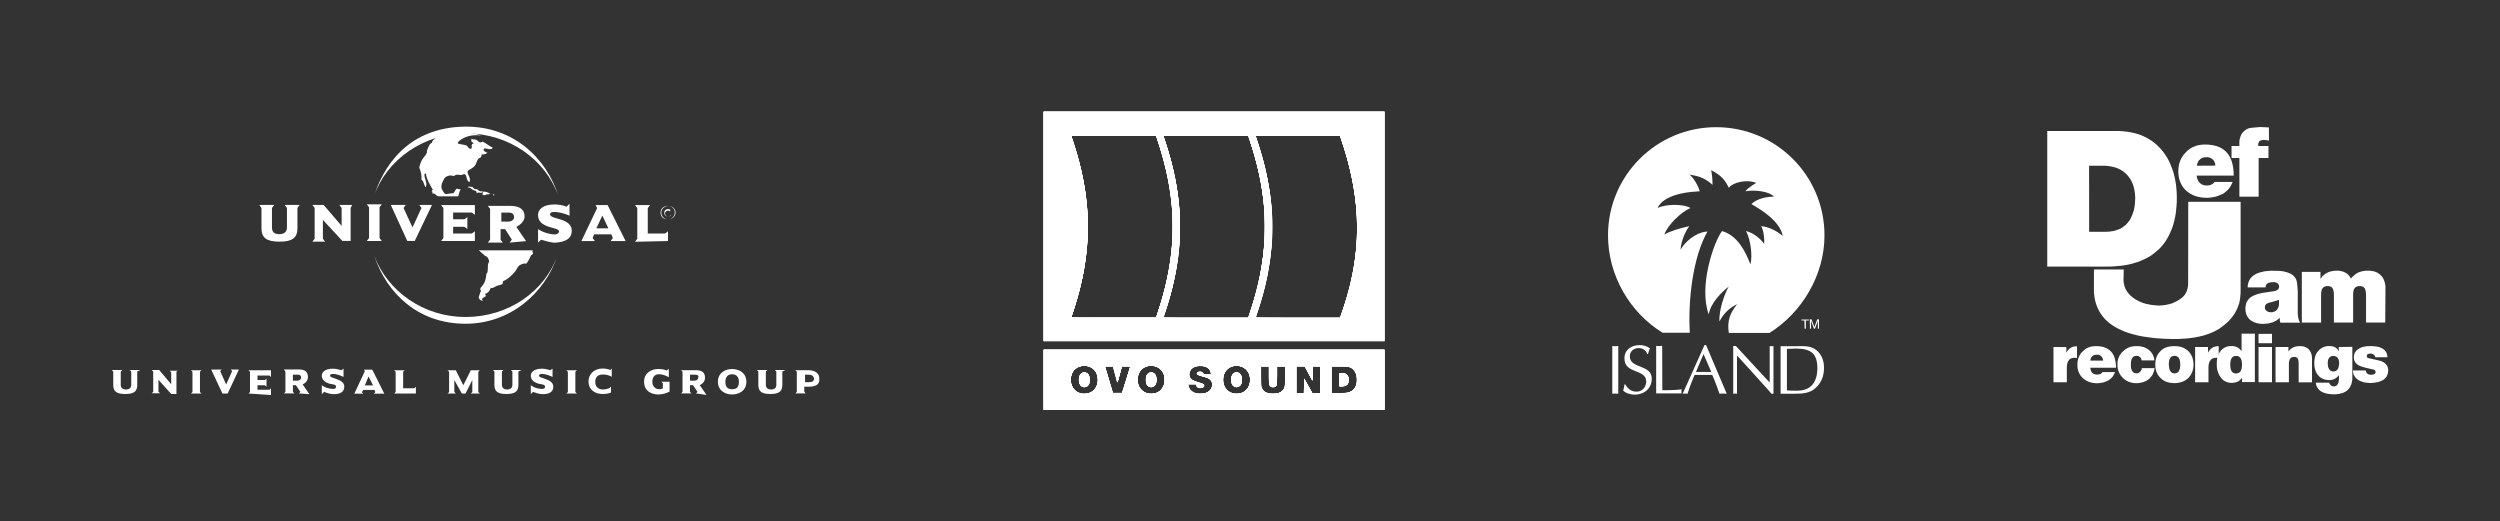 <?xml version="1.0" encoding="utf-8"?>
<!-- Generator: Adobe Illustrator 23.0.1, SVG Export Plug-In . SVG Version: 6.00 Build 0)  -->
<svg version="1.1" id="Livello_1" xmlns="http://www.w3.org/2000/svg" xmlns:xlink="http://www.w3.org/1999/xlink" x="0px" y="0px"
	 width="1472.5px" height="307.1px" viewBox="0 0 1472.5 307.1" style="enable-background:new 0 0 1472.5 307.1;"
	 xml:space="preserve">
<rect x="0" y="0" width="1472.5" height="307.1" fill="#333333" stroke="none"/>
<style type="text/css">
	.st0{fill:none;}
	.st1{fill-rule:evenodd;clip-rule:evenodd;fill:#FFFFFF;}
	.st2{fill:#FFFFFF;}
</style>
<g>
	<rect y="0" class="st0" width="1472.5" height="307.1"/>
	<g>
		<g id="g3229" transform="matrix(4.414,0,0,-4.414,380.323,739.965)">
			<path id="path3231" class="st1" d="M-23.7,142.7c0.1,0.1,0.3,0,0.5,0c0.2,0,0.2-0.3,0.5-0.3c0.3,0.1,0.3-0.3,0.8-0.3
				c0.5,0-0.1-0.2-0.1-0.2s-0.3,0.1-0.5,0c-0.1-0.1,0,0-0.1,0.2c-0.2,0.2-0.2,0-0.6,0.3C-23.6,142.8-23.9,142.5-23.7,142.7"/>
		</g>
		<g id="g3233" transform="matrix(4.414,0,0,-4.414,365.691,741.973)">
			<path id="path3235" class="st2" d="M-23.8,142.7c-0.3,0.4-0.1,1,0.2,1.5c0.2,0.4,0.8,0.6,1.3,0.4c0.6,0.4,0.7,0,1.2,0.2
				c0.7,0.3,0.3-0.8,0.9-1c0.3,0.7-0.6,1.2-0.1,1.6c0.4,0.2,0.7,0.4,0.9,0.7c0.2,0.5,0.3,0.8,0.5,0.9c0.4,0.1,0.3,0.5,0.3,0.5
				s0.4-0.1,0.8,0.2c-0.3,0.1-0.6,0.3-0.5,0.5c0.1,0.3,1-0.3,1.2,0.2c-0.5,0.2-1,0.7-1.4,0.8c-0.2-0.2-0.4-0.1-0.6,0.1
				c-0.5,0.4-0.5,0-0.8,0.3c-0.2-0.5,0.1-0.4,0.2-0.6c0.3-0.3-0.3,0.3-0.2-0.6c0-0.2-0.3-0.3-0.6,0.2c-0.1,0.2-1.1,0.2-1.3,0.4
				c0.1,0.3,1.3,1.3,3.2,1c-2.7,1-6.2-0.1-6.3-0.5c-0.4-0.2-0.2-0.5-0.4-0.5c-0.3-0.1-0.6-1.1-0.6-1.1s0.2-0.1-0.4-0.8
				c-0.5-0.6-0.6-1.4-0.6-1.4s0.3-0.6,0.3-1.3c0-0.5-0.1-0.1,0.2-0.5c0.1-0.2,0.3-1,0.4-0.7c0.2,0.6-0.3,1.1-0.2,1.7
				c0-0.1,0.2,0.2,0.2,0c0-0.7,0.9-2.1,0.9-2.1s-0.3-0.3,0-0.3l-0.1-0.2c0,0,0.3,0,0.4-0.1s0.3-0.3,0.5-0.3h2.6c0,0,0.2,0.8,0.3,0.9
				s-0.3,0-0.4,0.1c-0.1,0.1-0.2-0.1-0.3-0.2c-0.1-0.1-0.1-0.4-0.4-0.4s-0.7-0.1-0.8-0.1C-23.5,142.1-23.8,142.7-23.8,142.7"/>
		</g>
		<g id="g3237" transform="matrix(4.414,0,0,-4.414,417.992,778.221)">
			<path id="path3239" class="st2" d="M-23.6,142.6c-0.1,0.1,0,0.3,0,0.3h-7.2l0.8-0.7c0.2-0.1,0.4-0.2,0.5-0.5
				c0.2-0.6-0.1-0.1-0.1-1.1c0-0.9-0.2-0.8-0.2-0.8s0-1.1-0.6-1.7c-0.4-0.4-0.1-0.6-0.1-0.6s-0.1-0.1-0.3-0.8
				c-0.1-0.2,0.3-0.6,0.5-0.5c0.2,0.1-0.5,0.1,0.3,0.5c0.3,0.1,0,0.4,0,0.4s0.5,0,0.8,0.8c0.5-0.1,0.3,0.2,1.3,0.4
				c0.3,0.1,0.3,0.1,0.3,0.4c0,0.2,0.3,0,1.3,1c0.8,0.8,0.5,1,1.1,1.3c0.6,0.3,0.6,0,0.8,0.2c0.4,0.6,0.3,0.5,0.5,0.9l0.1,0.2
				C-23.8,142.2-23.5,142.4-23.6,142.6"/>
		</g>
		<g id="g3241" transform="matrix(4.414,0,0,-4.414,395.993,744.635)">
			<path id="path3243" class="st2" d="M-23.7,142.7l-0.2-0.1l0,0.2L-23.7,142.7z"/>
		</g>
		<g id="g3245" transform="matrix(4.414,0,0,-4.414,393.477,744.079)">
			<path id="path3247" class="st2" d="M-23.7,142.7c-0.3-0.1-0.5,0-0.8-0.2l-0.2,0.1h-0.1c0.2,0.2-0.1,0.4,0.3,0.4
				C-24.2,143-23.9,142.8-23.7,142.7"/>
		</g>
		<g id="g3249" transform="matrix(4.414,0,0,-4.414,325.859,745.081)">
			<path id="path3251" class="st1" d="M-23.9,142.7c1.7,5.2,5.6,9.2,12.3,9.2c6.2,0,10.7-4.1,12.3-9.3c-1.7,4.9-6.6,8.4-12.3,8.4
				C-17.3,151-22.2,147.5-23.9,142.7 M0.6,134.8c-1.7-5.2-6.4-9.2-12.3-9.2c-6.3,0-10.5,4-12.2,9.1c1.8-4.8,6.6-8.2,12.2-8.2
				C-6,126.5-1.1,129.9,0.6,134.8"/>
		</g>
		<g id="g3253" transform="matrix(4.414,0,0,-4.414,282.892,750.585)">
			<path id="path3255" class="st2" d="M-24.1,142.7h-2l0.3-0.4v-2.6c0-0.6-0.4-0.9-1-0.9s-1,0.2-1,0.9v2.6l0.3,0.4h-2l0.3-0.4v-2.7
				c0-1.3,0.7-1.8,2.4-1.8s2.4,0.5,2.4,1.8v2.7L-24.1,142.7"/>
		</g>
		<g id="g3257" transform="matrix(4.414,0,0,-4.414,313.332,750.585)">
			<path id="path3259" class="st2" d="M-24,142.7h-1.7l0.3-0.4v-2.4l-2.4,2.8h-1.5l0.3-0.4v-4.1l-0.3-0.4h1.7l-0.3,0.4v2.5l2.6-2.8
				h1.1v4.4L-24,142.7z"/>
		</g>
		<g id="g3261" transform="matrix(4.414,0,0,-4.414,330.374,771.402)">
			<path id="path3263" class="st2" d="M-23.9,142.6l-0.3,0.4v4.1l0.3,0.4h-2l0.3-0.4V143l-0.3-0.4H-23.9z"/>
		</g>
		<g id="g3265" transform="matrix(4.414,0,0,-4.414,359.498,750.585)">
			<path id="path3267" class="st2" d="M-23.8,142.7h-1.7l0.3-0.4l-1.2-2.6l-1.2,2.6l0.3,0.4h-2l2.2-4.8h1L-23.8,142.7z"/>
		</g>
		<g id="g3269" transform="matrix(4.414,0,0,-4.414,384.305,771.402)">
			<path id="path3271" class="st2" d="M-23.7,142.6v1.3l-0.4-0.3h-2.5v0.9h1.5l0.4-0.3v1.6l-0.4-0.3h-1.5v0.9h2.5l0.4-0.3v1.3h-4.5
				l0.3-0.4V143l-0.3-0.4L-23.7,142.6L-23.7,142.6z"/>
		</g>
		<g id="g3273" transform="matrix(4.414,0,0,-4.414,406.962,757.325)">
			<path id="path3275" class="st1" d="M-23.6,142.6c0-0.3-0.3-0.6-0.8-0.6h-0.9v1.2h1.1C-23.9,143.2-23.6,143-23.6,142.6 M-22,139.4
				l-1.3,1.9c0.6,0.3,1.1,0.8,1.1,1.4c0,0.8-0.5,1.4-1.9,1.4h-3l0.3-0.4v-4.1l-0.3-0.4h2l-0.3,0.4v1.4h0.6l0.9-1.4l-0.3-0.4
				L-22,139.4"/>
		</g>
		<g id="g3277" transform="matrix(4.414,0,0,-4.414,440.504,765.315)">
			<path id="path3279" class="st2" d="M-23.5,142.6c0,0.8-0.6,1.2-1.5,1.5c-0.6,0.2-1.4,0.3-1.4,0.7c0,0.2,0.2,0.3,0.6,0.3
				c0.5,0,1.4-0.2,2-0.5v1.6l-0.4-0.4c-0.4,0.2-1.1,0.3-1.6,0.3c-1.6,0-2.2-0.7-2.2-1.4c0-0.9,0.6-1.3,1.5-1.6
				c0.7-0.2,1.3-0.3,1.3-0.6c0-0.3-0.4-0.4-0.6-0.4c-0.5,0-1.4,0.2-2.2,0.7v-1.8l0.4,0.4c0.4-0.1,1.2-0.4,1.9-0.4
				C-24.1,141.1-23.5,141.7-23.5,142.6"/>
		</g>
		<g id="g3281" transform="matrix(4.414,0,0,-4.414,461.616,763.911)">
			<path id="path3283" class="st1" d="M-23.4,142.6H-25l0.8,1.7L-23.4,142.6z M-21.1,140.9l-2.4,4.8h-1.6l0.2-0.4l-2.1-4.4h1.8
				l-0.3,0.4l0.2,0.5h2.3l0.2-0.5l-0.3-0.4H-21.1z"/>
		</g>
		<g id="g3285" transform="matrix(4.414,0,0,-4.414,496.297,771.402)">
			<path id="path3287" class="st2" d="M-23.3,142.6v1.3l-0.4-0.3H-26v3.4l0.3,0.4h-2l0.3-0.4v-4.1l-0.3-0.4L-23.3,142.6L-23.3,142.6
				z"/>
		</g>
		<g id="g3289" transform="matrix(4.414,0,0,-4.414,491.905,755.087)">
			<path id="path3291" class="st2" d="M-23.3,142.7c0,0.5,0.4,0.9,1,0.9s1-0.4,1-0.9s-0.4-0.9-1-0.9S-23.3,142.1-23.3,142.7
				 M-23.2,142.7c0-0.5,0.4-0.9,0.9-0.9c0.5,0,0.9,0.4,0.9,0.9s-0.4,0.9-0.9,0.9C-22.9,143.5-23.2,143.1-23.2,142.7"/>
		</g>
		<g id="g3293" transform="matrix(4.414,0,0,-4.414,497.621,753.463)">
			<path id="path3295" class="st1" d="M-23.3,142.7c-0.1,0.1-0.2,0.1-0.3,0.1c-0.3,0-0.5-0.2-0.5-0.5c0-0.3,0.2-0.5,0.5-0.5
				c0.1,0,0.2,0.1,0.4,0.1v0.1c-0.1-0.1-0.2-0.2-0.4-0.2c-0.2,0-0.4,0.2-0.4,0.4s0.2,0.4,0.4,0.4c0.1,0,0.2-0.1,0.3-0.1L-23.3,142.7
				"/>
		</g>
		<g>
			<g id="g3297" transform="matrix(4.414,0,0,-4.414,188.538,846.93)">
				<path id="path3299" class="st2" d="M-24.4,142.3v-1.8c0-0.9-0.5-1.2-1.6-1.2c-1.1,0-1.6,0.3-1.6,1.2v1.8l-0.2,0.2h1.4l-0.2-0.2
					v-1.8c0-0.4,0.3-0.6,0.7-0.6c0.4,0,0.7,0.2,0.7,0.6v1.8l-0.2,0.2h1.4L-24.4,142.3"/>
			</g>
			<g id="g3301" transform="matrix(4.414,0,0,-4.414,211.187,846.93)">
				<path id="path3303" class="st2" d="M-24.3,142.3v-3H-25l-1.7,1.9v-1.6l0.2-0.2h-1.1l0.2,0.2v2.7l-0.2,0.2h1l1.6-1.9v1.6
					l-0.2,0.2h1.1L-24.3,142.3z"/>
			</g>
			<g id="g3305" transform="matrix(4.414,0,0,-4.414,219.737,859.894)">
				<path id="path3307" class="st2" d="M-24.3,142.3l0.2,0.2v2.7l-0.2,0.2h1.4l-0.2-0.2v-2.7l0.2-0.2H-24.3z"/>
			</g>
			<g id="g3309" transform="matrix(4.414,0,0,-4.414,240.915,859.894)">
				<path id="path3311" class="st2" d="M-24.2,142.3h-0.7l-1.5,3.2h1.4l-0.2-0.2l0.8-1.8l0.8,1.8l-0.2,0.2h1.1L-24.2,142.3z"/>
			</g>
			<g id="g3313" transform="matrix(4.414,0,0,-4.414,253.186,859.894)">
				<path id="path3315" class="st2" d="M-24.2,142.3l0.2,0.2v2.7l-0.2,0.2h3v-0.9l-0.2,0.2H-23v-0.6h1l0.2,0.2v-1.1l-0.2,0.2h-1
					v-0.6h1.6l0.2,0.2v-0.9L-24.2,142.3L-24.2,142.3z"/>
			</g>
			<g id="g3317" transform="matrix(4.414,0,0,-4.414,281.992,848.801)">
				<path id="path3319" class="st2" d="M-24.1,142.3h-0.7v-0.8h0.6c0.3,0,0.5,0.2,0.5,0.4C-23.7,142.2-23.9,142.3-24.1,142.3
					 M-24,139.8l0.2,0.2l-0.6,0.9h-0.4V140l0.2-0.2H-26l0.2,0.2v2.7L-26,143h2c0.9,0,1.2-0.4,1.2-1c0-0.5-0.3-0.8-0.7-1l0.9-1.3
					L-24,139.8"/>
			</g>
			<g id="g3321" transform="matrix(4.414,0,0,-4.414,302.539,860.273)">
				<path id="path3323" class="st2" d="M-24,142.3c-0.5,0-1,0.2-1.3,0.3l-0.3-0.3v1.2c0.5-0.4,1.2-0.5,1.5-0.5c0.1,0,0.4,0,0.4,0.3
					c0,0.3-0.4,0.3-0.9,0.4c-0.6,0.2-1,0.5-1,1.1c0,0.4,0.4,0.9,1.5,0.9c0.3,0,0.8-0.1,1.1-0.2l0.3,0.2v-1.1c-0.4,0.2-1,0.4-1.4,0.4
					c-0.3,0-0.4-0.1-0.4-0.2c0-0.3,0.5-0.3,0.9-0.5c0.6-0.2,1-0.5,1-1C-22.6,142.7-23,142.3-24,142.3"/>
			</g>
			<g id="g3325" transform="matrix(4.414,0,0,-4.414,322.583,849.83)">
				<path id="path3327" class="st2" d="M-23.9,142.3l-0.5-1.2h1.1L-23.9,142.3z M-23.2,140l0.2,0.2l-0.1,0.3h-1.5l-0.2-0.3l0.2-0.2
					h-1.2l1.4,3l-0.1,0.2h1.1l1.6-3.2C-21.8,140-23.2,140-23.2,140z"/>
			</g>
			<g id="g3329" transform="matrix(4.414,0,0,-4.414,337.648,859.894)">
				<path id="path3331" class="st2" d="M-23.9,142.3l0.2,0.2v2.7l-0.2,0.2h1.4l-0.2-0.2V143h1.5l0.2,0.2v-0.9L-23.9,142.3
					L-23.9,142.3z"/>
			</g>
			<g id="g3333" transform="matrix(4.414,0,0,-4.414,381.917,859.894)">
				<path id="path3335" class="st2" d="M-23.7,142.3l0.2,0.2v1.6l-0.9-1.8h-0.5l-1,1.8v-1.6l0.2-0.2h-1.1l0.2,0.2v2.7l-0.2,0.2h1.1
					l1-2l1,2h1.2l-0.2-0.2v-2.7l0.2-0.2L-23.7,142.3L-23.7,142.3z"/>
			</g>
			<g id="g3337" transform="matrix(4.414,0,0,-4.414,409.504,846.93)">
				<path id="path3339" class="st2" d="M-23.6,142.3v-1.8c0-0.9-0.5-1.2-1.6-1.2c-1.1,0-1.6,0.3-1.6,1.2v1.8l-0.2,0.2h1.4l-0.2-0.2
					v-1.8c0-0.4,0.3-0.6,0.7-0.6c0.4,0,0.7,0.2,0.7,0.6v1.8l-0.2,0.2h1.4L-23.6,142.3"/>
			</g>
			<g id="g3341" transform="matrix(4.414,0,0,-4.414,423.876,860.273)">
				<path id="path3343" class="st2" d="M-23.6,142.3c-0.5,0-1,0.2-1.3,0.3l-0.3-0.3v1.2c0.5-0.4,1.1-0.5,1.5-0.5
					c0.1,0,0.4,0,0.4,0.3c0,0.3-0.4,0.3-0.9,0.4c-0.6,0.2-1,0.5-1,1.1c0,0.4,0.4,0.9,1.5,0.9c0.3,0,0.8-0.1,1.1-0.2l0.3,0.2v-1.1
					c-0.4,0.2-1,0.4-1.4,0.4c-0.3,0-0.4-0.1-0.4-0.2c0-0.3,0.5-0.3,0.9-0.5c0.6-0.2,1-0.5,1-1C-22.2,142.7-22.6,142.3-23.6,142.3"/>
			</g>
			<g id="g3345" transform="matrix(4.414,0,0,-4.414,437.321,859.894)">
				<path id="path3347" class="st2" d="M-23.5,142.3l0.2,0.2v2.7l-0.2,0.2h1.4l-0.2-0.2v-2.7l0.2-0.2H-23.5z"/>
			</g>
			<g id="g3349" transform="matrix(4.414,0,0,-4.414,458.31,860.168)">
				<path id="path3351" class="st2" d="M-23.4,142.3c-1,0-1.9,0.5-1.9,1.7c0,0.9,0.7,1.7,1.9,1.7c0.4,0,0.8-0.1,1-0.2l0.2,0.2v-1.1
					c-0.4,0.2-0.7,0.3-1.2,0.3c-0.7,0-1-0.4-1-1c0-0.6,0.4-1,1-1s1,0.2,1.1,0.4v-0.8C-22.4,142.4-23,142.3-23.4,142.3"/>
			</g>
			<g id="g3353" transform="matrix(4.414,0,0,-4.414,492.369,852.942)">
				<path id="path3355" class="st2" d="M-23.3,142.3h1.1V141c-0.3-0.2-0.9-0.4-1.5-0.4c-1,0-1.9,0.5-1.9,1.7c0,1.2,1,1.7,1.9,1.7
					c0.5,0,0.9-0.1,1.1-0.2l0.3,0.2v-1.1c-0.4,0.2-0.8,0.4-1.3,0.4c-0.6,0-0.9-0.4-0.9-1s0.4-1,0.9-1c0.1,0,0.3,0,0.5,0.1v0.7
					L-23.3,142.3"/>
			</g>
			<g id="g3357" transform="matrix(4.414,0,0,-4.414,512.351,848.801)">
				<path id="path3359" class="st2" d="M-23.3,142.3H-24v-0.8h0.6c0.3,0,0.5,0.2,0.5,0.4C-22.8,142.2-23,142.3-23.3,142.3
					 M-23.2,139.8l0.2,0.2l-0.6,0.9H-24V140l0.2-0.2h-1.4l0.2,0.2v2.7l-0.2,0.2h2c0.9,0,1.2-0.4,1.2-1c0-0.5-0.3-0.8-0.7-1l0.9-1.3
					L-23.2,139.8"/>
			</g>
			<g id="g3361" transform="matrix(4.414,0,0,-4.414,533.635,848.545)">
				<path id="path3363" class="st2" d="M-23.2,142.3c-0.6,0-0.9-0.4-0.9-1c0-0.6,0.2-1,0.9-1s0.9,0.4,0.9,1
					C-22.3,141.9-22.6,142.3-23.2,142.3 M-23.2,139.6c-0.9,0-1.9,0.5-1.9,1.7c0,1.2,1,1.7,1.9,1.7s1.9-0.5,1.9-1.7
					C-21.3,140.1-22.3,139.6-23.2,139.6"/>
			</g>
			<g id="g3365" transform="matrix(4.414,0,0,-4.414,562.755,846.93)">
				<path id="path3367" class="st2" d="M-23.1,142.3v-1.8c0-0.9-0.5-1.2-1.6-1.2c-1.1,0-1.6,0.3-1.6,1.2v1.8l-0.2,0.2h1.4l-0.2-0.2
					v-1.8c0-0.4,0.3-0.6,0.7-0.6c0.4,0,0.7,0.2,0.7,0.6v1.8l-0.2,0.2h1.4L-23.1,142.3"/>
			</g>
			<g id="g3369" transform="matrix(4.414,0,0,-4.414,577.904,848.801)">
				<path id="path3371" class="st2" d="M-23,142.3h-0.5v-1h0.5c0.4,0,0.7,0.1,0.7,0.5C-22.4,142.2-22.7,142.3-23,142.3 M-23,140.7
					h-0.6V140l0.2-0.2h-1.4l0.2,0.2v2.7l-0.2,0.2h1.7c0.6,0,1.5-0.2,1.5-1.1C-21.5,140.9-22.2,140.7-23,140.7"/>
			</g>
		</g>
	</g>
	<g id="layer1_1_" transform="translate(-11.054,-47.638)">
		<g id="g110" transform="translate(-0.756,-10.583)">
			<path id="path124" class="st2" d="M626.5,281.9v-17.7h100.4h100.4v17.7v17.7H726.8H626.5V281.9z M653.2,289.7
				c3.2-1.1,5.2-4,5.2-7.8c0-1.4-0.5-3.5-1.1-4.5c-1.5-2.5-3.7-3.7-6.9-3.7c-1.9,0-3.2,0.4-4.7,1.3c-1.1,0.7-1.7,1.5-2.4,2.9
				c-1.4,2.9-1.1,6.5,0.7,9.1c1.2,1.7,3,2.7,5.6,3.1C650.5,290.2,652.4,290,653.2,289.7L653.2,289.7z M649.2,286
				c-1.7-0.9-2.4-3.6-1.7-6.2c0.4-1.3,1.6-2.3,2.9-2.3c1.9,0,3.2,1.8,3.2,4.4C653.7,285.1,651.5,287.1,649.2,286L649.2,286z
				 M692,289.9c1.9-0.4,3.7-1.7,4.6-3.4c1.8-3.1,1.5-7.5-0.6-10.1c-2.3-2.9-7.4-3.6-10.7-1.5c-3.4,2.2-4.5,7.2-2.5,11.2
				C684.4,289.2,688.2,290.8,692,289.9L692,289.9z M688.7,286.1c-0.7-0.3-1.5-1.2-1.8-2c-0.1-0.4-0.2-1.3-0.2-2.1
				c0-1.7,0.2-2.5,1-3.3c0.7-0.7,1.3-1,2.1-1c1.8,0,3,1.3,3.2,3.6c0.2,2-0.4,3.8-1.6,4.6C690.8,286.3,689.4,286.4,688.7,286.1
				L688.7,286.1z M721.1,289.9c3.1-0.6,4.7-2.4,4.7-5.1c0-1.5-0.3-2.3-1.3-3.1c-0.8-0.7-1.6-1-4.2-1.7c-1.2-0.3-2.3-0.7-2.5-0.8
				c-1.5-0.8-1.1-1.9,0.7-2.1c1-0.1,1.9,0.4,2.1,1.1l0.2,0.5h2.2h2.2l-0.1-0.8c-0.4-2.7-2.6-4.1-6.2-4.2c-2.6,0-4.4,0.7-5.6,2.2
				c-0.7,0.9-1.1,2.5-0.8,3.7c0.4,1.8,1.6,2.7,5.3,3.8c3.1,0.9,3.7,1.3,3.3,2.3c-0.5,1.2-3,1.4-4,0.2c-0.2-0.3-0.4-0.7-0.4-1v-0.5
				l-2.4,0l-2.4,0l0,0.6c0.2,1.8,1.2,3.3,2.9,4.1C716.3,290.1,718.8,290.3,721.1,289.9L721.1,289.9z M742.9,289.7
				c3.3-1.1,5.2-4,5.2-7.8c0-1.6-0.2-2.7-0.8-4c-1.4-3-4.7-4.7-8.3-4.2c-4.2,0.6-6.7,3.7-6.7,8.2c0,4.6,2.5,7.6,7.1,8.2
				C740.1,290.2,742,290,742.9,289.7L742.9,289.7z M739,286c-1.4-0.7-2-1.9-2-4.1c0-1.6,0.3-2.7,1.1-3.5c0.8-0.9,2.4-1.1,3.5-0.5
				c1.5,0.9,2.2,3.5,1.5,5.8C742.5,285.8,740.6,286.8,739,286L739,286z M764.5,289.8c1.3-0.3,2.2-0.9,3-1.7c1.1-1.3,1.2-1.5,1.2-8.1
				l0.1-5.9h-2.4h-2.4v5.1c0,4.7,0,5.2-0.3,5.8c-0.4,0.8-1,1.2-2,1.2c-0.9,0-1.7-0.5-2.1-1.3c-0.2-0.5-0.3-1.3-0.3-5.8v-5.1h-2.5
				h-2.5l0.1,5.7c0.1,5.4,0.1,5.8,0.4,6.6c0.7,1.7,1.4,2.5,3,3.1C759.5,290.2,762.5,290.3,764.5,289.8L764.5,289.8z M675.1,281.9
				l2.4-7.8l-2.4,0c-1.6,0-2.4,0-2.5,0.1c-0.1,0.1-0.6,2-1.2,4.1c-1.3,5-1.4,5.4-1.5,5.1c0-0.1-0.6-2.3-1.3-4.8l-1.2-4.6H665
				c-1.9,0-2.4,0-2.4,0.2c0,0.1,1.1,3.6,2.3,7.8l2.3,7.6l2.7,0l2.7,0L675.1,281.9L675.1,281.9z M779.9,285.5c0-4,0-4.8,0.3-4
				c0.1,0.2,1.1,2.1,2.3,4.3l2.2,4h2.3h2.3v-7.8v-7.8h-2.2H785l0,4.2l0,4.2l-2.3-4.2l-2.3-4.2h-2.5h-2.5v7.8v7.8h2.3h2.3
				L779.9,285.5z M805.9,289.4c2.4-0.6,4-2.1,4.7-4.4c0.3-1,0.4-1.5,0.4-3.1c0-1.2-0.1-2.3-0.2-2.8c-0.6-2.1-2-3.9-3.8-4.6
				c-0.9-0.4-1.2-0.4-5.9-0.4l-5,0l0,7.8l0,7.8h4.3C804,289.7,804.7,289.7,805.9,289.4L805.9,289.4z M800.8,281.9V278h1.4
				c1.6,0,2.5,0.3,3.2,1.2c1.4,1.7,1,4.9-0.7,6c-0.6,0.4-0.9,0.5-2.3,0.5l-1.6,0.1L800.8,281.9L800.8,281.9z M626.5,191.5V124h100.4
				h100.4v67.6v67.6H726.8H626.5V191.5z M694,241.5c4.4-13.4,6.9-25.1,8.1-38.2c0.3-3.4,0.5-16.1,0.2-19.8
				c-0.9-13.3-3.5-26.4-8.1-40.7l-1.5-4.7h-25h-25l1.1,3.2c10.8,32.3,11.6,61.2,2.5,92.8c-0.8,2.8-3.2,10.3-3.5,11.1
				c0,0.1,8.3,0.1,25,0.1l25,0L694,241.5z M747.9,242.7c10.1-30.1,11.6-57.2,4.6-86c-1.4-5.6-3-11.1-5-17l-0.5-1.4l-25,0
				c-13.8,0-25,0-25,0s0.4,1.1,0.8,2.4c5.2,15.1,8.3,30.7,8.9,44.7c0.2,4.9,0.1,14.1-0.2,16.7c0,0.3-0.2,1.6-0.2,2.7
				c-1,11.2-3.7,23.8-7.9,36.5c-0.7,2.1-1.3,3.9-1.3,4c0,0.1,8.3,0.1,25,0.1l25,0L747.9,242.7z M802.2,242.2
				c10.1-28.6,11.6-55.8,4.6-84.7c-1.3-5.4-2.3-9-4.4-15.3l-1.3-4.1h-24.9h-24.9l1.3,4.1c4.4,13.2,6.9,25.2,8.1,38.3
				c0.4,4.1,0.4,17.8,0.1,21.7c-1,11.2-2.8,20.9-5.9,31.7c-0.8,2.9-3,9.9-3.5,11.2c-0.1,0.2,5,0.2,24.8,0.2h24.9L802.2,242.2z"/>
			<path id="path122" class="st2" d="M626.5,281.9v-17.7h100.4h100.4v17.7v17.7H726.8H626.5V281.9z M653,289.8
				c2.3-0.6,4.1-2.4,5-4.8c0.5-1.4,0.6-3.9,0.2-5.3c-0.6-2.4-2-4.3-3.9-5.2c-1-0.5-2.8-0.9-3.9-0.9c-1,0-2.9,0.4-3.9,0.9
				c-3.1,1.5-4.7,5.5-3.9,9.5C643.7,288.7,648.1,291.2,653,289.8L653,289.8z M649.3,286c-1.3-0.6-1.9-1.9-2-3.9
				c0-1.6,0.3-2.6,0.9-3.5c1.5-1.8,4.2-1.2,5.1,1.2c0.3,0.8,0.3,3.4,0,4.2C652.7,285.9,651,286.7,649.3,286z M692.8,289.7
				c2.5-0.9,4.2-2.9,4.8-5.7c0.7-3.1-0.1-6.1-2.1-8.1c-2.5-2.6-7.1-3-10.2-1c-2,1.3-3.2,3.5-3.4,6.3c-0.3,4.7,2.2,8.1,6.5,8.8
				C689.6,290.3,691.5,290.1,692.8,289.7L692.8,289.7z M688.7,286c-1.4-0.7-2-1.9-2-4.1c0-1.8,0.3-2.8,1.2-3.6
				c0.9-0.9,2.4-1,3.4-0.4c1,0.6,1.7,2.4,1.7,4c0,1-0.5,2.5-0.9,3.2C691.3,286.2,689.8,286.6,688.7,286z M721.5,289.8
				c2.5-0.7,4-2.2,4.2-4.5c0.2-1.4-0.2-2.5-1.2-3.5c-0.9-0.9-1.8-1.2-4.8-2c-1.1-0.3-2.2-0.7-2.5-0.9c-0.5-0.4-0.7-0.9-0.3-1.3
				c0.3-0.4,1.4-0.6,2-0.5c0.7,0.1,1.6,0.8,1.6,1.3c0,0.3,0.2,0.3,2.3,0.3c1.3,0,2.3-0.1,2.3-0.1c0-0.5-0.6-2.2-1-2.7
				c-2-2.9-8.3-3-10.8-0.3c-1.1,1.2-1.5,2.8-1.1,4.3c0.4,1.7,1.6,2.5,5.1,3.6c2.7,0.8,2.9,0.9,3.3,1.4c0.8,1.1-0.6,2.2-2.5,1.9
				c-1-0.1-1.8-0.9-1.8-1.7v-0.5H714h-2.5l0.1,0.6c0.4,3,2.1,4.4,6,5C718.3,290.2,720.6,290,721.5,289.8L721.5,289.8z M742.9,289.7
				c3.3-1,5.2-4,5.2-7.8c0-2.6-0.7-4.5-2.3-6.1c-3.3-3.3-9.5-2.9-12.1,0.9c-1.8,2.6-2,6.3-0.6,9.3
				C734.8,289.4,738.9,291,742.9,289.7z M739,286c-0.8-0.4-1.1-0.7-1.6-1.8c-0.5-1.2-0.5-3.5,0.1-4.7c0.9-2,3-2.6,4.6-1.2
				c0.9,0.8,1.2,1.8,1.2,3.6c0,1.7-0.2,2.5-1,3.3C741.4,286.3,740.2,286.5,739,286L739,286z M764.4,289.9c1.8-0.4,3.2-1.5,3.8-3
				c0.5-1.1,0.7-3.1,0.6-8.1l0-4.7l-2.4,0l-2.4,0v5.2c0,4.8,0,5.3-0.3,5.9c-0.5,1.1-1.8,1.5-3,1c-1.1-0.5-1.2-0.5-1.2-6.6l-0.1-5.5
				l-2.4,0l-2.4,0v5.2c0,5.6,0.1,6.7,0.8,8c0.9,1.8,2.4,2.6,5.3,3C761.1,290.2,763.6,290.1,764.4,289.9L764.4,289.9z M675.1,282.1
				c1.3-4.2,2.4-7.8,2.4-7.9c0-0.2-0.4-0.2-2.4-0.2h-2.5l-0.5,1.8c-0.3,1-0.8,3.2-1.3,4.8c-0.7,2.6-1,3.5-1.1,2.6
				c0-0.2-0.5-2.3-1.2-4.7l-1.2-4.5l-2.4,0c-1.3,0-2.4,0-2.4,0.1c0,0.1,0.1,0.5,2.6,8.8c1,3.5,1.9,6.5,2,6.6
				c0.1,0.3,0.4,0.3,2.8,0.3h2.8L675.1,282.1z M780,285.5l0-4.3l2.4,4.3l2.4,4.3h2.4h2.4l0-7.9l0-7.9l-2.2,0l-2.2,0l-0.1,4.3
				l-0.1,4.3l-2.3-4.3l-2.3-4.3h-2.5h-2.5l0,7.9l0,7.9h2.3h2.3L780,285.5L780,285.5z M805.5,289.6c2.3-0.5,4.2-2,4.9-3.9
				c1.3-3.6,0.6-7.9-1.6-10c-1.7-1.5-3.3-1.8-9.1-1.8l-3.6,0l0,7.9l0,7.9h4.3C802.8,289.7,805,289.7,805.5,289.6L805.5,289.6z
				 M800.8,281.9V278h1.2c2.1,0,3.1,0.5,3.8,1.9c0.3,0.5,0.4,1,0.4,2c0,1.6-0.4,2.7-1.4,3.3c-0.6,0.4-0.9,0.5-2.3,0.5l-1.6,0.1
				L800.8,281.9L800.8,281.9z M626.5,191.5V124h100.4h100.4v67.6v67.6H726.8H626.5V191.5z M693.4,243.3c5.1-14.9,8-29,8.9-43.5
				c0.2-3.5,0.2-12.5,0-16c-0.8-13.9-3.8-28.3-8.7-42.9l-0.9-2.8h-25h-25l1,2.9c10.9,32.4,11.7,61.6,2.6,93.1
				c-0.9,3.1-3,9.8-3.5,10.9c-0.1,0.3,1.1,0.3,24.9,0.2l25,0L693.4,243.3z M747.7,243.4c6.5-19.1,9.5-36.4,9.1-54.1
				c-0.3-15.7-2.8-29.6-8.5-47.3l-1.3-3.9h-25c-13.8,0-25,0-25,0.1s0.5,1.4,1,3c8.1,24.2,10.6,46.9,7.6,69.4
				c-1.4,10.3-4.1,21.7-7.7,32.3c-0.5,1.3-0.8,2.5-0.8,2.5s11.2,0.1,25,0l25,0L747.7,243.4z M801.3,244.7c0.2-0.4,1-2.6,1.7-4.9
				c6.2-18.6,8.8-35.8,8-53.9c-0.6-13.7-3.5-28.6-8.7-44l-1.2-3.8h-24.9h-24.9l0.9,2.6c5,14.6,7.9,29.1,8.8,43.2
				c0.2,3.5,0.2,12.4,0,15.8c-0.9,13.9-3.5,27.1-8.4,41.9c-0.6,1.9-1.2,3.6-1.2,3.7c0,0.1,11.2,0.1,24.8,0.1H801L801.3,244.7z"/>
			<path id="path120" class="st2" d="M626.5,281.9v-17.7h100.4h100.4v17.7v17.7H726.8H626.5V281.9z M653.4,289.7c3.2-1.2,5-4,5-7.7
				c0-2.6-0.8-4.7-2.4-6.2c-2.9-2.8-8.1-2.8-11-0.1c-3.1,2.8-3.4,8.5-0.6,12c1,1.2,2.7,2.2,4.5,2.5
				C650.1,290.3,652.2,290.1,653.4,289.7L653.4,289.7z M649.4,286c-0.3-0.1-0.7-0.4-0.9-0.5c-1.2-1.1-1.5-4.4-0.6-6.3
				c0.6-1.2,1.8-1.8,3.1-1.6c2,0.3,3.1,3.1,2.4,5.8c-0.3,1.3-0.9,2.1-1.8,2.5C650.8,286.3,650.2,286.4,649.4,286L649.4,286z
				 M692.7,289.7c2.4-0.8,4-2.5,4.8-4.9c0.5-1.4,0.4-4.7-0.1-6c-1.3-3.7-4.8-5.7-8.9-5.1c-4.1,0.6-6.6,3.8-6.6,8.2
				c0,4.3,2.4,7.4,6.4,8.2C689.4,290.3,691.6,290.1,692.7,289.7z M688.7,286c-1.3-0.6-1.9-1.9-1.9-4c0-0.7,0.1-1.6,0.2-2
				c0.7-2,2.5-2.9,4.1-2.1c1.3,0.7,1.9,1.9,1.9,4c0,2.2-0.6,3.4-2,4.1C690.2,286.4,689.5,286.4,688.7,286L688.7,286z M721.6,289.8
				c1.4-0.4,2.3-1,3-1.7c0.9-1,1.2-1.7,1.2-3.3c0-1.2,0-1.5-0.4-2.1c-0.8-1.3-2-2-4.9-2.7c-3.1-0.8-3.8-1.2-3.5-2
				c0.2-0.6,1.2-0.9,2.1-0.8c0.8,0.1,1.6,0.8,1.6,1.3c0,0.4,0,0.4,2.3,0.4h2.3l-0.1-0.7c-0.3-2.5-2.1-3.9-5.1-4.3
				c-2.6-0.3-5,0.3-6.4,1.6c-1.6,1.5-1.9,4.4-0.5,5.9c0.8,0.9,1.6,1.3,4.5,2.2c1.5,0.5,2.8,1,3,1.1c0.4,0.4,0.4,1.2,0,1.6
				c-0.8,0.7-2.8,0.6-3.6-0.1c-0.2-0.2-0.5-0.6-0.5-1l-0.1-0.6H714h-2.5l0.1,0.8c0.4,2.5,2.3,4.3,5.3,4.8
				C718,290.3,720.5,290.1,721.6,289.8L721.6,289.8z M741.7,290.1c3-0.5,5.4-2.7,6.2-5.7c0.3-1.2,0.3-3.7,0-4.9
				c-0.8-3.1-3.2-5.2-6.5-5.7c-5.2-0.8-9.3,2.9-9.3,8.2C732.1,287.4,736.3,290.9,741.7,290.1L741.7,290.1z M738.9,285.9
				c-1.4-0.8-2.1-2.8-1.8-5.2c0.4-2.8,3-4.1,4.9-2.4c0.9,0.8,1.2,1.8,1.2,3.6c0,2.2-0.5,3.3-1.9,4
				C740.5,286.4,739.8,286.4,738.9,285.9L738.9,285.9z M764.3,289.9c1.7-0.4,3.1-1.4,3.8-2.7c0.7-1.3,0.8-2.5,0.8-8.1v-5.2h-2.5
				h-2.5l0,5.4c-0.1,6-0.1,6.2-1.2,6.7c-1.2,0.5-2.5,0.2-3.1-0.9c-0.3-0.5-0.3-1-0.3-5.9v-5.3h-2.5h-2.5l0.1,5.9
				c0,5.1,0.1,6,0.3,6.6c0.8,2.1,2.3,3.2,4.9,3.6C760.7,290.2,763.2,290.2,764.3,289.9L764.3,289.9z M675.1,282
				c1.3-4.3,2.4-7.9,2.4-7.9s-1.1-0.1-2.5-0.1c-2.2,0-2.5,0-2.5,0.3c-0.1,0.3-1.5,5.6-2.1,7.8c-0.2,0.8-0.4,1.4-0.5,1.4
				s-0.7-2.2-1.3-4.7l-1.2-4.6l-2.4,0c-1.6,0-2.4,0-2.4,0.1c0,0.2,4.4,15,4.6,15.4c0.1,0.3,0.3,0.3,2.8,0.3l2.7,0L675.1,282z
				 M779.9,285.6c0-2.4,0.1-4.2,0.1-4.1c0.1,0.1,1.2,2,2.4,4.2l2.3,4.1l2.4,0l2.4,0v-7.9V274l-2.3,0l-2.3,0v4.2
				c0,2.3-0.1,4.2-0.1,4.1c-0.1-0.1-1.1-2-2.3-4.2l-2.2-4.1l-2.5,0l-2.5,0v8v8h2.3h2.3V285.6z M805.8,289.5c3.4-0.9,5.2-3.5,5.2-7.5
				c0-2.7-0.6-4.5-1.9-5.9c-1.7-1.9-3.2-2.2-9.4-2.1l-3.8,0l0,7.8c0,4.3,0,7.8,0,7.9C796.1,289.9,804.6,289.8,805.8,289.5
				L805.8,289.5z M800.8,281.9V278h1.1c2.7,0,4,1,4.2,3.3c0.2,1.8-0.5,3.4-1.8,4c-0.7,0.3-1,0.4-2.2,0.4h-1.4V281.9L800.8,281.9z
				 M626.6,259c-0.1-0.1-0.1-30.5-0.1-67.6V124h100.4h100.4l0,67.5l0,67.5l-100.2,0C671.8,259.1,626.7,259,626.6,259L626.6,259z
				 M693.7,242.4c6.5-19.7,9.3-36.8,8.8-54.9c-0.4-14.9-3.2-29.7-8.7-46.2l-1.1-3.2h-25h-25l0.2,0.7c0.1,0.4,0.8,2.3,1.4,4.3
				c6.2,19.3,8.9,37.6,8.1,55c-0.7,14.4-3.5,28.8-8.6,44c-0.6,1.8-1.1,3.2-1.1,3.2s11.3,0,25,0h25L693.7,242.4z M748.3,241.5
				c4.7-14.1,7.4-27.6,8.4-41.8c0.2-2.2,0.1-15.7-0.1-17.1c0-0.4-0.2-2.1-0.3-3.7c-1-11.5-3.5-23.2-7.8-36.4l-1.4-4.4h-25
				c-20,0-25,0-25,0.2c0,0.1,0.5,1.6,1.1,3.3c4.9,15.1,7.5,27.8,8.4,41.9c0.2,3.4,0.2,12.8,0,16.4c-0.8,13.7-3.8,28.1-8.7,42.5
				c-0.5,1.4-0.9,2.7-0.9,2.8c0,0.1,11.2,0.1,25,0.1l25,0L748.3,241.5z M802.2,242.3c8.2-23.5,10.7-44.8,7.8-67.6
				c-1.3-10.1-3.8-20.9-7.5-32.2l-1.4-4.2h-24.9h-24.9l0.6,1.6c0.9,2.6,2.8,8.7,3.7,12c3.1,11.6,4.9,22,5.5,33.1
				c0.2,3.4,0.1,14.4-0.1,15.7c0,0.3-0.1,1.2-0.2,2.1c-0.3,4.7-1.4,12.6-2.5,18.1c-1.5,7.2-3.3,13.9-5.8,21.3l-1.1,3.4h24.9h24.9
				L802.2,242.3z"/>
			<path id="path118" class="st2" d="M626.6,299.5c-0.1-0.1-0.1-8-0.1-17.7v-17.6h100.4h100.4l0,17.7l0,17.7l-100.2,0
				C671.8,299.6,626.7,299.6,626.6,299.5L626.6,299.5z M652.5,290c3.7-0.9,6-3.9,6-8.1c0-2.6-0.8-4.7-2.5-6.2
				c-3.1-2.8-8.1-2.8-11.1,0.1c-3.2,3-3.2,9-0.1,12.2C646.7,289.9,649.6,290.7,652.5,290L652.5,290z M649.6,286.1
				c-0.8-0.2-1.6-1.1-1.9-2c-0.3-1-0.3-3.2,0-4.2c0.7-2,2.7-2.8,4.4-1.7c1.2,0.8,1.8,2.9,1.5,4.9c-0.3,1.8-0.9,2.6-2.1,3
				C650.7,286.3,650.3,286.3,649.6,286.1L649.6,286.1z M691.9,290c3.7-0.9,6-3.9,6-8.1c0-4.1-2.2-7.1-5.9-8
				c-4.4-1.1-8.8,1.3-9.9,5.6c-0.3,1.2-0.3,3.7,0,4.9C683.2,288.6,687.4,291,691.9,290L691.9,290z M689.1,286.1
				c-1.3-0.4-2.1-1.5-2.2-3.2c-0.2-2.1,0.3-3.9,1.2-4.7c1.4-1.1,3.3-0.7,4.3,0.9c0.4,0.8,0.5,0.9,0.5,2.7c0,1.7,0,2-0.4,2.7
				C691.8,285.8,690.3,286.5,689.1,286.1z M720.5,290.1c1.7-0.3,2.9-0.8,3.9-1.8c1.1-1.1,1.5-2.2,1.4-3.9c-0.2-2.5-1.5-3.5-6-4.6
				c-2.8-0.7-3.6-1.4-2.7-2.2c0.3-0.3,0.6-0.3,1.4-0.3c0.9,0,1.1,0,1.5,0.5c0.3,0.3,0.5,0.6,0.5,0.8c0,0.3,0.1,0.3,2.3,0.3h2.3
				l-0.1-0.8c-0.3-2.6-2.5-4.2-5.7-4.5c-4.2-0.3-7,1.6-7.2,4.7c-0.1,1.4,0.1,2.1,0.9,3c0.8,0.9,1.7,1.3,4.4,2.1
				c2.5,0.7,3.3,1.1,3.4,1.6c0.1,0.5-0.1,1.1-0.6,1.3c-0.6,0.3-2.2,0.3-2.8,0c-0.5-0.3-1-1-1-1.5c0-0.3-0.1-0.3-2.5-0.3h-2.5v0.4
				c0,0.7,0.5,2.1,1,2.8C713.8,289.6,717.2,290.6,720.5,290.1L720.5,290.1z M743.1,289.7c2.5-0.9,4.2-2.9,4.9-5.6
				c0.3-1.1,0.3-3.4,0-4.5c-0.8-3.6-4-6-7.7-6c-4.8,0-8.1,3.4-8.1,8.3c0,4,2.2,7.1,5.8,8C739.3,290.3,741.7,290.2,743.1,289.7
				L743.1,289.7z M739.2,286.1c-0.8-0.2-1.6-1.2-2-2.2c-0.4-1.3-0.3-3.5,0.2-4.6c0.7-1.5,2.3-2.1,3.7-1.5c1.4,0.6,2,1.9,2,4.2
				c0,2.2-0.8,3.7-2.3,4.1C740.2,286.3,740,286.3,739.2,286.1L739.2,286.1z M764.9,289.8c1.9-0.6,2.9-1.6,3.6-3.4
				c0.3-0.7,0.3-1.5,0.4-6.6l0.1-5.8h-2.5H764l0,5.4c0,5.2-0.1,5.5-0.4,5.9c-0.5,0.7-1.3,1.1-2.2,1c-0.9-0.1-1.3-0.4-1.7-1.2
				c-0.3-0.6-0.3-1-0.3-5.9v-5.2h-2.5h-2.5l0,5.9c0,5.7,0.1,5.9,0.4,6.8c0.2,0.5,0.6,1.2,1,1.6c0.7,0.8,2.2,1.6,3.5,1.8
				C760.7,290.3,763.7,290.2,764.9,289.8L764.9,289.8z M675.1,282.3c1.3-4.1,2.4-7.7,2.5-8l0.1-0.5l-2.5,0l-2.5,0l-1.3,4.8
				c-0.8,2.9-1.3,4.6-1.4,4.5c0-0.2-0.5-2-1.1-4.1s-1.1-4.1-1.2-4.5l-0.2-0.7l-2.4,0c-1.8,0-2.4,0-2.4,0.2c0,0.1,1,3.5,2.2,7.5
				s2.2,7.5,2.3,7.8l0.2,0.5l2.8,0l2.8,0L675.1,282.3z M780,285.6l0-4.3l2.4,4.3l2.4,4.3l2.4,0l2.4,0v-8v-8l-2.3,0l-2.3,0v4.1
				c0,2.3,0,4.1-0.1,4s-1-1.9-2.2-4s-2.2-4-2.3-4.1c-0.1-0.1-0.8-0.2-2.6-0.2h-2.5v8v8h2.3h2.3L780,285.6z M806,289.5
				c3.5-1.1,5.2-3.6,5.2-7.7c0-4.3-2-7.1-5.5-7.7c-0.5-0.1-2.9-0.2-5.3-0.2h-4.3v8v8l4.6-0.1C804.2,289.8,805.2,289.7,806,289.5
				L806,289.5z M800.8,281.9V278l1.4,0.1c1,0.1,1.7,0.2,2.1,0.4c2.4,1.2,2.4,5.6,0,6.9c-0.3,0.1-1.1,0.3-2,0.3l-1.5,0.1L800.8,281.9
				L800.8,281.9z M626.5,191.5l0-67.4h100.3h100.3l0,67.4l0,67.4H726.8H626.5L626.5,191.5z M694,241.7c7.3-22,9.8-41.8,8.1-62
				c-1.1-12.7-4.3-27.1-8.8-39.8l-0.6-1.7h-25c-20,0-25,0-25,0.2c0.5,1.2,2.7,8.2,3.5,11.1c3.5,12.2,5.2,22.3,6.1,35.1
				c0.1,2.1,0.1,12.4,0,14.5c-1,15.1-3.5,27.5-8.4,42.6c-0.7,2-1.2,3.7-1.2,3.8c0,0,11.3,0,25,0h25L694,241.7z M748.2,241.8
				c4.6-13.9,7.1-25.7,8.3-39.6c0.3-3.8,0.3-18.1-0.1-21.9c-1.3-13.4-3.8-25.4-8.4-39.2l-1-3H722h-25.1l0.9,2.6
				c4.5,13.1,7.4,26.6,8.5,39.7c0.4,4.1,0.5,14.6,0.2,18.9c-0.8,14.1-3.4,27.3-8.5,42.7c-0.6,1.8-1.1,3.3-1.1,3.3
				c0,0.1,11.2,0.1,25,0.1h25L748.2,241.8z M801.8,243.5c9.5-26.4,11.7-50.7,7.1-76.6c-1.5-8.4-4.3-19.1-7.1-26.8l-0.7-1.9h-24.9
				h-24.9l1.3,3.9c7.5,22.9,10,43.7,7.7,64.8c-1.2,11.2-3.8,22.8-7.8,34.7c-0.6,1.9-1.2,3.6-1.2,3.7c-0.1,0.2,5,0.2,24.9,0.2h25
				L801.8,243.5z"/>
			<path id="path116" class="st2" d="M626.6,299.6c0,0,0-8,0-17.7l0-17.6h100.2H827l0,17.6c0,9.7,0,17.7,0,17.7
				C827,299.7,626.7,299.7,626.6,299.6L626.6,299.6z M652.6,290c1.9-0.5,3.4-1.5,4.5-3.1c1.2-1.7,1.7-4.2,1.3-6.5
				c-0.7-4.2-3.7-6.7-8-6.7c-2.4,0-4.3,0.8-5.8,2.3c-1.6,1.6-2.2,3.5-2.2,6c0,2.5,0.7,4.4,2.2,5.9
				C646.5,289.9,649.8,290.7,652.6,290z M650.1,286.2c-2-0.7-2.8-2-2.6-4.7c0.1-1.7,0.5-2.8,1.5-3.4c1.3-0.8,3-0.5,3.9,0.8
				c0.6,0.8,0.7,1.8,0.7,3.5c0,1.3-0.1,1.7-0.5,2.3c-0.2,0.4-0.7,0.9-1,1.1C651.4,286.1,650.5,286.3,650.1,286.2L650.1,286.2z
				 M692,290c2.8-0.7,4.8-2.7,5.6-5.5c0.2-0.6,0.3-1.5,0.3-2.6c0-2.6-0.7-4.4-2.2-6c-1.5-1.5-3.4-2.3-5.8-2.3c-2.3,0-4,0.6-5.6,2.1
				c-1.1,1.1-1.8,2.2-2.2,3.6c-0.3,1.1-0.3,3.9,0,5c0.7,2.7,3,5,5.6,5.6C688.9,290.3,690.8,290.3,692,290L692,290z M689.2,286.1
				c-1.8-0.4-2.7-2.5-2.3-5.3c0.2-2,1.4-3.2,3-3.2c1.8,0,2.9,1.3,3,3.8c0.2,2.8-0.7,4.4-2.7,4.7
				C689.9,286.2,689.5,286.2,689.2,286.1z M721,290c3.1-0.6,4.7-2.3,4.8-4.9c0.1-1,0-1.4-0.3-2.1c-0.7-1.6-1.8-2.3-5.2-3.1
				c-2.3-0.6-3.2-0.9-3.4-1.4c-0.4-0.7,0.3-1.3,1.6-1.3c1,0,1.8,0.5,2,1.1l0.1,0.5h2.3h2.3l-0.1-0.8c-0.3-2.8-2.7-4.5-6.5-4.5
				c-3.1,0-5.6,1.5-6.3,3.6c-0.3,0.9-0.2,2.5,0.1,3.2c0.6,1.4,1.8,2.1,5.2,3.1c2.8,0.8,3.3,1.1,3.3,1.8c0,1-1,1.5-2.6,1.3
				c-1-0.1-1.5-0.5-1.8-1.4l-0.2-0.7h-2.5h-2.5l0.1,0.9c0.3,3,3,4.9,7,4.9C719.2,290.2,720.3,290.1,721,290L721,290z M742,290.1
				c2.7-0.6,4.9-2.6,5.7-5.2c1.2-3.9,0-8-3-9.9c-1.3-0.9-2.3-1.2-4.1-1.3c-1.7-0.1-3,0.1-4.4,0.9c-2.6,1.3-4.1,4-4.1,7.4
				c0,4,2.1,7,5.7,8C739,290.3,740.8,290.3,742,290.1z M739.3,286c-0.8-0.3-1.3-0.8-1.8-1.6c-0.5-0.9-0.5-4,0-4.9
				c0.9-1.8,2.7-2.4,4.3-1.4c0.3,0.2,0.7,0.8,1,1.3c0.4,0.8,0.5,1.1,0.5,2.3c0,1.5-0.2,2.5-0.7,3.3C741.8,286,740.5,286.4,739.3,286
				L739.3,286z M764.1,290c2.2-0.5,3.5-1.6,4.3-3.4c0.3-0.9,0.4-1.2,0.4-6.8l0.1-5.9h-2.5H764l0,5.3c-0.1,5.8-0.1,6-1.1,6.7
				c-0.6,0.4-1.9,0.4-2.4,0c-1-0.7-1-0.7-1.1-6.6l0-5.4h-2.5h-2.5l0,6l0,6l0.5,1c1,2.2,3.1,3.3,6.6,3.3
				C762.4,290.2,763.5,290.1,764.1,290z M672.7,289.7c0.2-0.2,4.9-15.4,4.9-15.6c0-0.2-0.5-0.2-2.5-0.2l-2.5,0l-1.2,4.7
				c-0.7,2.6-1.3,4.6-1.3,4.5s-0.7-2.2-1.3-4.7l-1.2-4.5h-2.5c-2.3,0-2.5,0-2.4,0.3c0.1,0.2,1,3.1,2,6.6s2.1,7,2.3,7.7l0.4,1.4h2.7
				C671.5,289.9,672.7,289.8,672.7,289.7L672.7,289.7z M779.9,285.6c0-2.9,0.1-4.2,0.2-4.1c0.1,0.1,1.2,2.1,2.4,4.3l2.3,4l2.4,0
				l2.4,0v-8v-8h-2.4h-2.4v4.2v4.2l-2.3-4.2l-2.3-4.2h-2.5h-2.5v8v8h2.3h2.3L779.9,285.6L779.9,285.6z M805.2,289.7
				c4-0.8,6-3.4,5.9-7.8c0-2.6-0.7-4.6-2.1-6c-1.6-1.6-2.8-1.9-8.6-1.9h-4.5v8v8h4C802.7,289.9,804.3,289.8,805.2,289.7L805.2,289.7
				z M800.8,281.9V278l1.4,0.1c2.8,0.2,4,1.4,3.9,3.9c0,1.4-0.3,2.2-1,2.9c-0.7,0.7-1.7,1-3.3,1h-1L800.8,281.9z M626.6,191.5
				l0-67.4h100.2H827l0,67.4l0,67.4H726.8H626.6L626.6,191.5z M693.5,243.2c4.6-13.2,7.6-27.1,8.7-40c1.7-19.8-1-39.6-8.1-61.3
				l-1.2-3.7l-25.1,0c-13.8,0-25.1,0-25.1,0s0.5,1.6,1.2,3.6c7.7,23.4,10.1,44.2,7.7,66c-1.2,10.6-3.9,22.6-7.9,34.5
				c-0.5,1.6-1,3-1,3.1s11.3,0.1,25,0.1h25L693.5,243.2z M748.1,242.4c4.9-14.6,7.5-27.1,8.5-41.1c0.3-4.5,0.3-14.6,0-19.2
				c-1-13.5-3.6-26.2-8.3-40.5l-1.2-3.5H722h-25.1l0.6,1.9c0.3,1,1.1,3.4,1.7,5.3c8.1,26.2,9.6,49.8,4.7,74.7
				c-1.4,7.2-3.5,14.9-6.1,22.5l-1,2.9H722h25.1L748.1,242.4z M801.7,244c5.5-14.9,8.6-29.9,9.4-44.6c0.2-4,0.1-13.6-0.2-17.1
				c-1-11.4-2.8-21.4-6-32.6c-0.9-3.3-3.5-11.1-3.7-11.4c-0.1-0.2-5.2-0.2-25-0.2l-24.9,0l1.2,3.7c4.7,14.4,7.2,26.6,8.3,40.8
				c0.2,3,0.3,14,0.1,16.9c-0.7,9.8-2.3,20.4-4.6,28.9c-1.4,5.2-2.5,8.9-4.1,13.8c-0.5,1.6-1,3-1,3s11.2,0.1,25,0.1h25L801.7,244z"
				/>
			<path id="path114" class="st2" d="M626.7,281.9v-17.7h100.2H827v17.7v17.7H726.8H626.7V281.9z M652.7,290
				c2.8-0.7,4.7-2.7,5.6-5.5c0.4-1.5,0.4-3.9-0.1-5.5c-0.7-2.3-2.4-4.2-4.6-5c-1.2-0.4-3.7-0.6-5-0.3c-2.8,0.6-5.1,2.8-5.9,5.7
				c-0.3,1.2-0.3,3.6,0,4.9c0.6,2.1,2.2,4.2,3.9,5C648.3,290.2,650.9,290.5,652.7,290L652.7,290z M649.1,285.7
				c-1.2-0.8-1.7-2.1-1.6-4.2c0.1-2.5,1.2-3.8,3-3.8c1.2,0,2,0.5,2.6,1.6c0.3,0.7,0.4,1,0.4,2.6c0,1.6,0,1.9-0.4,2.6
				c-0.5,1.1-1.3,1.6-2.5,1.6C649.8,286.1,649.5,286,649.1,285.7L649.1,285.7z M692,290c2.7-0.7,4.7-2.7,5.5-5.5
				c0.2-0.6,0.3-1.5,0.3-2.5c0-2.7-0.6-4.2-2.1-5.9c-1.6-1.7-3.4-2.5-5.9-2.5c-2.4,0-4.2,0.7-5.7,2.2c-1,1-1.5,1.8-2,3.2
				c-0.5,1.5-0.5,4.3,0,5.8c0.8,2.6,2.8,4.5,5.4,5.2C688.6,290.3,691,290.3,692,290L692,290z M688.5,285.8c-1.2-0.6-1.8-2.2-1.6-4.4
				c0.2-2.8,1.6-4.2,3.7-3.7c1.5,0.4,2.3,1.9,2.3,4.2c0,1.6-0.4,2.7-1.2,3.5c-0.6,0.6-0.7,0.6-1.7,0.7
				C689.3,286.1,688.9,286,688.5,285.8L688.5,285.8z M721,290c2.2-0.5,3.6-1.4,4.4-2.9c0.6-1.3,0.7-3,0.2-4.2
				c-0.7-1.5-2-2.2-5.4-3.1c-2.2-0.6-2.9-0.9-3.2-1.4c-0.2-0.3-0.1-0.4,0.2-0.7c0.3-0.3,0.6-0.4,1.3-0.4c1.1,0,1.9,0.4,2,1.1
				l0.1,0.5h2.3h2.3v-0.5c0-0.9-0.5-2.1-1.1-2.8c-1.2-1.4-2.9-2-5.5-2c-4.2,0-6.6,2.1-6.5,5.5c0,1,0.1,1.3,0.6,1.9
				c0.7,0.9,2.5,1.9,5.1,2.6c2.4,0.7,3,1,3,1.6c0,0.8-0.7,1.2-1.9,1.3c-1.5,0.1-2.1-0.3-2.4-1.3l-0.2-0.8h-2.5h-2.5l0.1,0.9
				c0.4,3,3,4.9,7,4.9C719.4,290.2,720.5,290.1,721,290L721,290z M742.3,290c3-0.8,5-3,5.7-6.2c0.9-4.2-1.2-8.3-4.8-9.7
				c-1.2-0.5-3.7-0.6-5-0.3c-2.9,0.7-5.1,2.8-5.8,5.7c-0.3,1.2-0.3,3.7,0,4.9c0.8,2.8,2.8,4.9,5.5,5.6
				C739.1,290.3,741.2,290.3,742.3,290L742.3,290z M738.8,285.8c-1.2-0.7-1.8-2.2-1.7-4.3c0.1-2.4,1.3-3.9,3.1-3.9
				c1.4,0,2.4,0.9,2.8,2.4c0.1,0.4,0.2,1.4,0.1,2.2c-0.1,1.8-0.5,2.7-1.4,3.4C741,286.2,739.6,286.3,738.8,285.8L738.8,285.8z
				 M764.2,290c2.1-0.5,3.5-1.6,4.2-3.4c0.4-0.9,0.4-1.1,0.4-6.8l0-5.9h-2.5h-2.5l0,5.3c0,4.7-0.1,5.4-0.3,5.8c-0.4,0.8-0.9,1-2,1
				c-0.8,0-1-0.1-1.5-0.5c-0.3-0.3-0.6-0.7-0.7-1.1c-0.1-0.4-0.2-2.9-0.2-5.6v-5h-2.5h-2.5l0,6l0,6l0.5,1c0.8,1.7,2,2.6,4,3.1
				C760.2,290.3,762.9,290.3,764.2,290L764.2,290z M674.8,283.1c1.2-3.7,2.3-7.3,2.5-8l0.4-1.2l-2.6,0l-2.6,0l-1.2,4.6
				c-0.7,2.6-1.3,4.6-1.3,4.5s-0.6-2.2-1.3-4.7l-1.2-4.5h-2.5c-2.2,0-2.5,0-2.5,0.2c0,0.1,0.9,3,1.9,6.4c1,3.4,2,6.9,2.3,7.8
				l0.5,1.6h2.8h2.8L674.8,283.1z M779.9,285.5l0-4.3l0.6,1c0.3,0.5,1.4,2.5,2.4,4.3l1.8,3.3h2.4h2.4v-8v-8h-2.4h-2.4v4.2v4.2
				l-2.3-4.2l-2.3-4.2h-2.5h-2.5v8v8l2.3,0l2.3,0L779.9,285.5L779.9,285.5z M806.3,289.4c2.2-0.7,3.8-2.3,4.5-4.5
				c0.5-1.4,0.5-4.4,0.1-5.9c-0.8-2.8-2.3-4.3-4.8-5c-0.7-0.2-2-0.2-5.5-0.2h-4.6v8v8l4.7-0.1C804.8,289.8,805.3,289.8,806.3,289.4
				L806.3,289.4z M801,285.7c-0.1-0.1-0.1-1.8-0.1-3.9V278l1.4,0.1c1.9,0.1,2.8,0.6,3.4,1.8c0.4,0.8,0.5,1,0.4,2.3
				c-0.1,1.3-0.1,1.5-0.5,2.1c-0.7,0.9-1.4,1.3-3.1,1.4C801.7,285.8,801,285.8,801,285.7L801,285.7z M626.7,191.5v-67.4h100.2H827
				v67.4v67.4H726.8H626.7V191.5z M693,244.5c0.2-0.5,0.7-2.2,1.3-3.8c11.2-34.5,11.1-64.4-0.3-99.1l-1.2-3.8h-25c-22,0-25,0-25,0.2
				c0,0.1,0.2,0.7,0.4,1.4s1,2.9,1.6,5c7.9,25.2,9.7,47.5,5.7,71.3c-1.3,7.9-3.5,16.7-6.4,25.4c-0.7,2.2-1.3,4-1.3,4.1
				s11.3,0.1,25,0.1h25L693,244.5z M748.4,241.6c4.8-14.8,7.1-26.1,8.3-40.7c0.3-4.3,0.3-14.1,0-18c-0.1-0.9-0.2-2.5-0.3-3.7
				c-0.9-11.2-3.8-24.6-8-37l-1.3-4l-24.9,0c-13.7,0-25,0-25.1,0c-0.1,0,0.2,1.3,1,3.5c4.9,14.8,7.5,27.5,8.5,42.5
				c0.2,2.1,0.1,15-0.1,16.9c-1.2,13.2-2.8,22.1-6.3,34c-0.9,3-2.8,9.1-3.3,10.2c-0.1,0.3,1.1,0.3,25,0.3h25.1L748.4,241.6z
				 M801.5,244.5c1.6-4.3,4.4-13.3,5.5-17.9c0.8-3.4,0.9-3.8,1.6-7.1c1-5.1,1.7-10.1,2.3-16.9c0.3-3.6,0.3-17.1-0.1-21.1
				c-1.3-13.8-3.7-25.1-8.3-39.2l-1.4-4.2h-25c-13.7,0-25,0-25,0.1s0.4,1.4,1,3c4.7,14.1,7.4,26.8,8.5,40.7c0.4,4.7,0.4,15.4,0,20.1
				c-0.9,11.5-2.7,21.2-6,32.4c-0.7,2.4-3,9.6-3.5,10.9c-0.1,0.2,5,0.2,24.9,0.2h25L801.5,244.5L801.5,244.5z"/>
			<path id="path112" class="st2" d="M626.7,281.9v-17.6h100.2H827v17.6v17.6H726.8H626.7V281.9z M653.6,289.8
				c2.1-0.8,3.8-2.6,4.6-4.9c0.5-1.4,0.5-4.2,0.1-5.7c-1.1-3.5-4-5.6-7.8-5.6c-4.3,0-7.2,2.5-8,6.7c-0.8,4.5,1.6,8.5,5.6,9.7
				C649.4,290.4,652.3,290.2,653.6,289.8L653.6,289.8z M649.1,285.7c-1.1-0.7-1.6-2.1-1.6-3.8c0-2.5,1.2-4.2,3-4.2
				c1.2,0,2,0.5,2.6,1.6c0.4,0.7,0.4,1,0.4,2.6c0,1.7,0,1.9-0.5,2.7c-0.6,1-1.4,1.5-2.5,1.5C649.8,286.1,649.5,286,649.1,285.7
				L649.1,285.7z M692.1,290c1.4-0.4,2.2-0.8,3.3-1.9c1.3-1.3,2-2.6,2.3-4.7c0.2-1.4,0.2-1.6,0-3.1c-0.6-3.5-2.8-5.9-6-6.6
				c-1.4-0.3-3.8-0.1-5,0.3c-2.2,0.8-3.9,2.7-4.6,4.9c-1.5,4.9,0.9,9.8,5.3,11C688.7,290.3,691,290.3,692.1,290L692.1,290z
				 M688.4,285.7c-1.1-0.8-1.6-1.9-1.6-3.8c0-2.7,1.1-4.2,3-4.2c1.8,0,2.9,1.3,3,3.7c0.1,2.2-0.5,3.8-1.8,4.5
				C690.4,286.2,689.1,286.2,688.4,285.7z M721.2,290c3.1-0.7,4.7-2.5,4.7-5.3c0-2.7-1.5-3.9-6-5c-2.2-0.6-2.8-0.9-2.8-1.6
				c0-0.8,1.4-1.2,2.6-0.6c0.6,0.2,1,0.9,0.8,1.3c0,0.1,0.9,0.1,2.3,0.1h2.4v-0.5c0-1.7-1.4-3.5-3.2-4.2c-0.9-0.4-1.2-0.4-3.3-0.4
				s-2.4,0-3.3,0.4c-1.3,0.5-2.6,1.8-2.9,2.9c-0.4,1.1-0.3,2.8,0,3.6c0.6,1.3,1.6,1.9,4.8,2.8c3,0.9,3.4,1.1,3.6,1.6
				c0.1,0.5-0.3,1.2-0.9,1.4c-0.5,0.2-2.2,0.1-2.6-0.2c-0.4-0.2-0.6-0.6-0.8-1.3l-0.1-0.5H714h-2.5l0.1,0.9c0.2,2.2,2,4,4.7,4.6
				C717.4,290.3,720,290.3,721.2,290L721.2,290z M742.4,290c4.2-1.1,6.6-5.4,5.6-10.1c-0.5-2.5-2.1-4.5-4.3-5.5
				c-1.1-0.5-1.5-0.6-2.9-0.7c-2-0.1-3.2,0.1-4.5,0.8c-3.9,1.9-5.4,7.5-3.2,11.8c0.9,1.7,2.8,3.3,4.7,3.8
				C738.9,290.3,741.2,290.3,742.4,290L742.4,290z M738.8,285.8c-1-0.6-1.5-1.5-1.7-3.3c-0.2-2.1,0.4-3.6,1.6-4.5
				c0.5-0.3,0.7-0.4,1.6-0.3c1.2,0.1,1.9,0.5,2.4,1.6c0.3,0.7,0.4,1,0.4,2.6c0,1.6,0,1.9-0.4,2.6C742,285.9,740.1,286.6,738.8,285.8
				L738.8,285.8z M764.3,290c1.8-0.5,2.9-1.2,3.7-2.5c0.8-1.4,0.9-2,0.9-8v-5.6h-2.5h-2.5v4.8c0,5.3-0.1,6.2-0.8,7
				c-0.4,0.4-0.6,0.5-1.5,0.5c-0.8,0-1.1-0.1-1.5-0.4c-0.8-0.6-0.9-1.4-0.9-6.8v-5h-2.5h-2.5v5.7c0,5.4,0,5.8,0.3,6.8
				c0.6,1.8,2.1,3.1,4.2,3.6C760.1,290.3,763.2,290.3,764.3,290L764.3,290z M675.2,282.2c1.3-4.2,2.5-7.8,2.5-8
				c0.1-0.2-0.1-0.3-2.5-0.3h-2.6l-0.9,3.3c-0.5,1.8-1,4-1.2,4.7l-0.4,1.4l-0.4-1.4c-0.2-0.8-0.7-2.6-1.1-4s-0.8-3-0.9-3.3l-0.2-0.7
				H665c-2,0-2.5,0-2.5,0.2c0,0.1,0.4,1.4,0.9,2.8c1.4,4.8,3.7,12.5,3.8,12.7c0,0.1,0.8,0.2,2.8,0.2h2.8L675.2,282.2z M780,285.7
				c0-2.8,0-4.1,0.1-4c0.1,0.1,1.2,2,2.4,4.2l2.2,4h2.4h2.4v-8v-8h-2.4h-2.4v4.2c0,3.5,0,4.1-0.2,3.8c-0.1-0.2-1.1-2.1-2.2-4.2
				l-2-3.8h-2.5h-2.5v8v8h2.4h2.4L780,285.7z M806.5,289.4c1.5-0.6,2.3-1.1,3.1-2.1c2.5-3.1,2.1-9.2-0.8-11.7
				c-0.3-0.3-1.1-0.8-1.7-1L806,274l-5.1,0l-5.1,0v8v8l4.7-0.1C805.3,289.8,805.4,289.8,806.5,289.4L806.5,289.4z M800.9,281.9
				l0-3.8l0.6-0.1c0.3,0,1.1,0,1.7,0.1c2,0.3,2.9,1.6,3,3.6c0,1.8-0.5,2.9-1.7,3.5c-0.5,0.2-1,0.3-2.1,0.3h-1.5L800.9,281.9z
				 M626.7,191.5v-67.4h100.2H827v67.4v67.4H726.8H626.7V191.5z M694.2,241.2c4.8-14.4,7.3-27.2,8.3-41.3c0.2-2.4,0.2-13.9,0-16.3
				c-0.7-9.9-2.2-19.6-4.7-29.4c-1.1-4.2-3.8-13-4.7-15.5l-0.3-0.7h-25c-13.8,0-25,0-25.1,0.1c0,0.1,0.2,0.8,0.5,1.7
				c0.7,2.1,2.7,8.3,3.4,10.9c2.8,9.8,4.6,20.1,5.5,30c0.4,4.2,0.5,13.9,0.2,18.3c-0.8,14.3-3.6,28.3-8.7,43.5l-1,3l25.1,0l25.1,0
				L694.2,241.2L694.2,241.2z M747.6,244c3.7-10.8,6.6-22.5,7.9-32.1c0.8-6,1.1-9.2,1.3-15.2c0.3-6.5,0-14.4-0.9-21.2
				c-1.3-11.2-3.9-22.2-7.9-34.5l-1-3H722c-20,0-25.1,0-25,0.2c0,0.1,0.6,1.9,1.3,4c10.5,31.8,11.2,60,2.5,91
				c-0.7,2.6-3.4,11.1-3.8,12c-0.1,0.2,5,0.2,25,0.2h25.1L747.6,244z M801.9,243.4c4.8-13.2,7.9-27.3,8.9-40.4
				c0.3-3.9,0.3-5.5,0.3-10.6c0-5.9-0.2-9.4-0.7-14.2c-1.3-12.6-4.5-26.2-8.8-38.3l-0.7-1.9h-25c-13.7,0-25,0.1-25,0.1
				s0.6,1.8,1.2,3.9c2.7,8.3,5,17,6.3,24.3c2.7,15.1,3,29.3,1.1,44.2c-1.3,9.7-3.8,20.6-7.3,31.1c-0.7,1.9-1.2,3.6-1.2,3.8
				c0,0.2,5,0.2,24.9,0.2l25,0L801.9,243.4z"/>
		</g>
	</g>
	<g transform="matrix(.93 0 0 .93 -22.314 -27.574)">
		<path class="st2" d="M1179.5,178.7c0-37.9-30.7-68.5-68.6-68.5c-37.9,0-68.5,30.7-68.5,68.5c0,25.5,13.9,49,34.6,61.7h17.2
			c-1.2-20.3,1.9-48,11.2-64.1c-4.3,0-12.1,3.4-17.1,11.5c0.6-6.5,3.4-12.1,5.6-14.9c-4.7,0.9-13.1,3.4-15.8,5.3
			c1.9-5.9,10.6-14.3,16.5-16.8c-3.7-2.5-15.2-2.8-20.8,0c2.5-5.6,10.9-9.9,26.7-10.6c-0.9-3.4-4-8.7-6.5-10.6
			c4.7,0.9,9,1.5,14.6,6.5c0-3.1-0.3-6.8-0.9-9.3c4,2.2,8.1,4.3,11.2,11.2c2.5-3.4,11.2-5.6,17.4-3.1c0,0-5.6,3.1-6.8,5.3
			c6.2-1.2,15.5,0.3,18,3.4c-4.7,0-10.6,1.2-14.3,4.7c5.9,3.4,18,10.6,19.9,20.2c-4-3.4-9.3-5.9-13.7-6.2c1.6,2.5,2.2,8.7,1.9,11.2
			c-2.2-3.1-6.8-7.1-11.5-8.1c2.8,5,4.3,15.5,2.8,21.1c-3.1-8.1-8.1-18.3-18-21.1c-5.3,7.1-14.9,35.1-8.4,52.8
			c1.2-7.5,8.4-14.3,12.7-17.7c-2.5,4-6.5,15.5-5.9,22.1c3.1-5.9,7.2-9,11.2-10.9c-4.3,5.3-6.5,10.4-5.3,18.2h25.8
			C1165.1,227.7,1179.5,204.1,1179.5,178.7L1179.5,178.7z"/>
		<path class="st2" d="M1166.8,232.6h-1.9v-0.6h4.7v0.6h-1.9v5.2h-0.8L1166.8,232.6L1166.8,232.6z M1170.2,231.9h1.1l1.8,4.9
			l1.8-4.9h1.1v5.9h-0.7v-4.9h0l-1.8,4.9h-0.7l-1.8-4.9h0v4.9h-0.7L1170.2,231.9L1170.2,231.9z"/>
		<path class="st2" d="M1045.1,248.8c0.6,0.1,1.3,0.1,1.9,0.1c0.6,0,1.2-0.1,1.9-0.1V279c-0.7,0-1.3-0.1-1.9-0.1
			c-0.7,0-1.3,0.1-1.9,0.1V248.8z M1053.3,273.1c1.7,2.8,3.7,4.6,7.2,4.6c3.6,0,6.1-3,6.1-6.4c0-8.2-13.8-4.6-13.8-14.6
			c0-5.7,4.5-8.5,9.8-8.5c2.1,0,4.7,0.7,6.3,2.1c-0.5,1.1-0.8,2.4-1.2,3.6h-0.4c-0.9-2.4-2.9-3.8-5.5-3.8c-3,0-5.6,2-5.6,5.2
			c0,8.1,13.9,4.9,13.9,14.2c0,6.3-4.9,10.1-10.9,10.1c-2.2,0-5.7-0.9-7.2-2.6c0.4-1.3,0.7-2.6,0.8-3.9H1053.3L1053.3,273.1z
			 M1076.8,276.8c2.7,0.1,5.3-0.1,8-0.2c1.4,0,2.8-0.2,4.2-0.4c0,0.5-0.1,0.9-0.1,1.3s0.1,0.9,0.1,1.3h-16.1v-30.1
			c0.6,0.1,1.3,0.1,1.9,0.1c0.6,0,1.2-0.1,1.9-0.1L1076.8,276.8L1076.8,276.8z M1104.5,248.2h-1l-13.8,30.8c0.5,0,1-0.1,1.5-0.1
			c0.5,0,1,0.1,1.6,0.1c1.2-4.1,2.8-8,4.4-11.9h11.2c1.8,4,3.3,8.2,4.6,11.9c0.8,0,1.5-0.1,2.3-0.1c0.8,0,1.5,0.1,2.3,0.1
			L1104.5,248.2z M1098.1,265.2l4.8-11.3l4.9,11.3H1098.1z M1144.8,248.8v22.7h-0.4l-21-22.7h-1.7V279c0.4,0,0.8-0.1,1.2-0.1
			c0.4,0,0.8,0.1,1.2,0.1v-23.8h0.4l19.1,21.1c0.9,1,1.8,2.1,2.3,2.7h1.3v-30.2c-0.4,0.1-0.8,0.1-1.2,0.1
			C1145.6,249,1145.2,248.9,1144.8,248.8L1144.8,248.8z M1174.5,251.5c-3.7-3.1-8.2-2.6-12.8-2.6h-10v30.1h8.6
			c4.7,0,9.6-0.1,13.3-3.4c3.3-2.9,5.6-6.9,5.6-13C1179.2,258.3,1177.8,254.2,1174.5,251.5L1174.5,251.5z M1168.6,275.8
			c-3.6,1.8-9.1,1.3-12.9,1.1v-26.3c1.9,0,3.8-0.2,5.6-0.2c9.9,0,13.7,3.4,13.7,12.7C1174.9,268.6,1173.3,273.5,1168.6,275.8
			L1168.6,275.8z"/>
	</g>
	<g id="layer1-5" transform="translate(-1031.429,345.714)">
		<g id="g3177" transform="matrix(1.25,0,0,-1.25,99.528,567.12)">
			<g id="g3179" transform="scale(0.24,0.24)">
				<path id="path3183" class="st1" d="M7185,2326.7l0.1-4l0.5-3.9l0.8-3.6l1.4-3.6l1.4-3.1l2-3.1l2.3-2.8l2.6-2.6l2.6-2l2.9-2
					l3.1-1.7l3.4-1.4l3.4-1.1l3.9-0.8l4-0.5l4.3-0.2l2.8,0.2l2.9,0.3l2.8,0.5l1.4,0.3l1.5,0.1l2.6,0.9l2.6,0.9l2.5,1.1l1.2,0.6
					l0.6,0.3l0.3,0.1h0.5l1.1,0.9l1.2,0.8l2.2,1.7l2,1.9l1.9,1.9l1.5,2.2l0.6,1.2l0.3,0.6l0.1,0.3l0.3,0.2l1.2,2.5l1.2,2.5h-24.7
					l-0.9-1.1l-0.9-1.1l-1.2-0.8l-1.2-0.8l-1.5-0.4l-1.5-0.5l-1.9-0.1l-1.9-0.1l-2.9,0.3l-1.4,0.3l-1.1,0.3l-1.2,0.6l-0.9,0.5
					l-1.7,1.4l-0.9,1.1l-0.6,0.9l-1.1,2.3l-0.8,2.8l-0.5,2.9h50.5l-0.1,2.8v2.5l-0.5,4.8l-0.8,4.5l-0.6,2.2l-0.5,1.9l-1.4,3.9
					l-0.9,1.9l-0.8,1.5l-2,3.2l-2.3,2.6l-2.6,2.6l-2.9,2l-1.7,1.1l-1.5,0.8l-3.5,1.4l-2,0.8l-1.9,0.5l-4.2,0.8l-4.5,0.5l-4.5,0.1
					l-4.2-0.1l-3.7-0.5l-3.7-0.8l-3.2-1.2l-3.4-1.4l-2.9-2l-2.9-2.2l-2.5-2.6l-2.5-2.5l-2-2.8l-1.7-2.9l-1.4-3.2l-1.1-3.2l-0.8-3.6
					l-0.5-3.6L7185,2326.7L7185,2326.7L7185,2326.7z M7232.3,2342.8l1.2-1.7l1.1-2l0.6-2l0.3-2.3h-25.2l0.5,2.9l0.9,2.3l1.1,2
					l1.7,1.6l1.7,1.4l2.3,0.8l2.3,0.5l2.9,0.1l2.3-0.1l1.1-0.2l1.2-0.5l2-1.1L7232.3,2342.8L7232.3,2342.8"/>
				<path id="path3185" class="st1" d="M7300.9,2363.2l-4-0.1l-3.7-0.5l-3.7-0.8l-3.2-1.1l-3.2-1.4l-2.9-1.7l-2.9-2l-2.6-2.5
					l-2.6-2.5l-2.3-2.9l-2-2.9l-1.4-3.2l-1.4-3.2l-0.8-3.7l-0.5-3.7l-0.1-4l0.1-3.9l0.5-3.7l0.8-3.6l1.4-3.6l1.4-3.1l2-3.1l2.3-2.8
					l2.6-2.8l2.6-2.3l2.9-2l2.9-1.7l3.2-1.4l3.2-1.1l3.7-0.8l3.7-0.5l4-0.2l3.4,0.2l3.4,0.5l3.1,0.6l1.5,0.5l1.7,0.3l2.8,1.1
					l2.9,1.2l2.6,1.5l1.2,0.9l0.6,0.5l0.8,0.3l2.3,2.2l0.9,1.2l0.5,0.6l0.6,0.5l1.9,2.5l0.3,0.8l0.5,0.6l0.9,1.2l1.2,2.9l0.5,1.6
					l0.6,1.4l0.3,1.7l0.5,1.6l0.3,1.7l0.5,1.5h-25l-0.3-0.9h-0.1v-1.1l-0.8-1.9l-0.6-0.8l-0.5-0.9l-1.1-1.5l-0.9-0.6l-0.8-0.6
					l-1.5-1.1l-1.9-0.6l-1.9-0.3l-1.5,0.2l-1.2,0.1l-2.3,0.8l-2,1.4l-0.9,0.9l-0.6,0.9l-1.4,2.5l-0.8,2.9l-0.5,3.6l-0.1,3.9l0.1,4.2
					l0.5,3.4l0.8,3.1l1.4,2.3l1.5,2l2,1.2l2.3,0.8l2.8,0.2l1.9-0.2l1.9-0.5l1.5-0.8l1.4-1.1l1.1-1.1l0.9-1.5l0.5-1.7l0.5-2h25
					l-0.5,3.6l-0.8,3.1l-1.1,2.9l-1.2,2.6l-1.7,2.6l-1.9,2.3l-2.2,2.2l-2.3,1.9l-2.5,1.7l-2.5,1.4l-2.6,1.2l-2.8,0.8l-3.1,0.9
					l-3.2,0.5l-3.4,0.3L7300.9,2363.2L7300.9,2363.2"/>
				<path id="path3187" class="st1" d="M7347.2,2352.4l-2.3-2.5l-1.9-2.8l-1.7-2.8l-1.1-3.2l-1.1-3.2l-0.6-3.6l-0.5-3.6v-7.6
					l0.5-3.6l0.6-3.4l1.1-3.2l1.1-2.9l1.7-2.9l1.9-2.8l2.3-2.6l2.5-2.5l2.9-2.3l3.1-1.9l3.5-1.7l3.5-1.1l4-0.9l4.2-0.5l4.6-0.3
					l4.3,0.3l2,0.3l2.2,0.2l1.9,0.5l0.9,0.3l0.2,0.1h0.9l1.9,0.6l0.9,0.3l0.1,0.2h0.9l1.5,0.9l0.3,0.3l0.2,0.2h0.3l0.9,0.3l1.5,0.9
					l1.7,0.9l1.4,1.2l1.5,1.1l2.8,2.5l0.9,1.4l1.1,1.2l1.9,2.8l1.5,2.9l0.6,1.6l0.3,0.8l0.5,0.6l0.9,3.2l0.8,3.4l0.2,1.9l0.3,1.7
					l0.2,3.7l-0.2,3.9l-0.5,3.6l-0.8,3.6l-0.9,3.2l-1.4,3.2l-1.5,2.8l-1.9,2.8l-2,2.5l-2.8,2.6l-1.5,1.2l-1.4,0.9l-3.2,2l-3.2,1.4
					l-2,0.8l-1.9,0.5l-3.9,0.8l-4.2,0.5l-4.3,0.1l-4.6-0.1l-4.2-0.5l-4-0.8l-3.5-1.2l-3.5-1.4l-3.1-2l-2.9-2.2L7347.2,2352.4
					L7347.2,2352.4z M7364.4,2326.9l0.2,4.2l0.5,3.4l0.8,3.1l1.4,2.3l1.4,2l2,1.2l2.3,0.8l2.8,0.2l2.5-0.2l2.3-0.8l0.9-0.5l0.9-0.8
					l1.7-2l1.1-2.3l0.5-1.4l0.6-1.7l0.1-1.6l0.3-1.9l0.3-4.2l-0.1-1.9l-0.2-0.9v-1.1l-0.3-1.7l-0.1-1.9l-0.6-1.4l-0.5-1.5l-0.6-1.2
					l-0.5-1.2l-0.9-0.9l-0.8-0.9l-0.9-0.6l-0.9-0.8l-1.2-0.3l-0.6-0.1l-0.5-0.3l-1.2-0.1l-1.2-0.2l-1.5,0.2l-1.2,0.1l-2.3,0.8
					l-2,1.4l-1.4,1.9l-1.4,2.5l-0.8,2.9l-0.5,3.6L7364.4,2326.9L7364.4,2326.9"/>
				<path id="path3189" class="st1" d="M7462.4,2340.1v23l-3.5-0.1l-3.1-0.6l-3.1-0.9l-2.6-1.4l-2.6-1.7l-2.2-2.2l-2-2.6l-1.7-3.1
					h-0.2v11h-25.3v-69.2h26.2v27.3l0.1,4.9l0.8,4.3l1.1,3.7l0.8,1.5l1.1,1.2l0.9,1.4l1.2,1.1l1.2,0.9l1.5,0.6l3.2,0.9l3.9,0.3
					L7462.4,2340.1L7462.4,2340.1"/>
				<path id="path3191" class="st1" d="M7507.3,2353.9h-0.6l-1.9,2.3l-1.9,1.9l-2,1.7l-2.2,1.1l-2.5,1.1l-2.6,0.8l-2.8,0.5h-2.8
					l-4-0.1l-3.5-0.5l-3.4-0.9l-2.9-1.4l-2.9-1.7l-2.5-2l-2.3-2.5l-2-2.9l-1.5-2.3l-1.1-2.6l-1.1-2.6l-0.8-2.9l-0.8-2.9l-0.3-3.2
					l-0.3-3.4v-7.1l0.3-3.4l0.5-3.2l0.9-3.2l0.9-2.9l1.2-3.1l1.4-2.8l1.9-2.9l2-2.6l2.3-2.5l2.3-2l2.8-1.7l2.8-1.1l3.1-1.1l3.1-0.5
					l3.5-0.3l1.9,0.2l0.9,0.1h1.1l1.9,0.3l1.9,0.3l1.5,0.6l0.8,0.3l0.9,0.2l1.4,0.6l1.5,0.6l6.5,6.2h0.3v-7.7h25.2v95h-26.1
					L7507.3,2353.9L7507.3,2353.9z M7496.5,2344l2.6-0.2l2.5-0.8l0.9-0.5l1.1-0.8l1.7-2l1.1-2.3l0.5-1.4l0.6-1.7l0.1-1.6l0.3-1.9
					l0.3-4.2l-0.1-1.9l-0.2-0.9v-1.1l-0.3-1.7l-0.1-1.9l-0.6-1.4l-0.5-1.5l-0.6-1.2l-0.5-1.2l-0.9-0.9l-0.8-0.9l-1.1-0.6l-0.9-0.8
					l-1.2-0.3l-1.2-0.5h-0.8l-0.6-0.1l-1.2-0.2l-2.9,0.3l-2.3,0.8l-2,1.4l-0.9,0.9l-0.6,0.9l-1.4,2.5l-0.8,2.9l-0.5,3.6l-0.2,3.9
					l0.2,4.2l0.5,3.4l0.8,3.1l1.4,2.3l1.5,2l2,1.2l2.3,0.8L7496.5,2344L7496.5,2344"/>
				<path id="path3193" class="st1" d="M7540.6,2361.5v-69.2h26.4v69.2H7540.6L7540.6,2361.5"/>
				<path id="path3195" class="st1" d="M7567,2387.3h-26.4v-18.4h26.4V2387.3"/>
				<path id="path3197" class="st1" d="M7638.6,2357.6l-1.9,1.4l-1.7,1.1l-2,1.1l-1.9,0.6l-2.3,0.8l-2.2,0.3l-2.3,0.3h-2.3l-3.9-0.1
					l-3.4-0.5l-3.2-0.8l-2.8-1.2l-2.8-1.4l-2.3-1.9l-2.3-2l-1.9-2.6h-0.1v8.8h-25.3v-69.2h26.2v36.6l0.2,3.2l0.5,2.6l0.8,2.3
					l0.5,1.1l0.8,0.8l1.4,1.5l0.8,0.6l1.1,0.3l2,0.6l2.6,0.2l2.3-0.2l2-0.8l1.5-1.1l1.2-1.7l0.6-1.6l0.5-2.3l0.3-2.6v-1.5l0.1-1.9
					v-36.3h26.2v47.6l-0.2,2.8l-0.3,2.6l-0.6,2.5l-0.8,2.2l-1.1,2.3l-1.2,2l-1.4,1.9L7638.6,2357.6L7638.6,2357.6"/>
				<path id="path3199" class="st1" d="M7698.1,2361.5v-8.3h-0.1l-0.8,1.4l-0.6,1.1l-1.5,2l-2,1.7l-2,1.4l-2.5,1.1l-2.6,0.8
					l-2.9,0.5l-3.2,0.1h-3.5l-3.2-0.5l-3.1-0.8l-2.8-1.1l-2.8-1.4l-2.5-1.7l-2.3-2l-2-2.3l-2-2.2l-1.4-2.5l-1.4-2.6l-0.9-2.9
					l-0.9-2.9l-0.5-3.2l-0.5-3.2v-7.1l0.3-3.4l0.5-3.2l0.9-3.1l0.9-2.8l1.2-2.8l1.4-2.6l1.9-2.5l1.9-2.3l2.3-2l2.5-1.7l2.8-1.4
					l2.8-1.1l3.2-0.8l3.4-0.5l3.7-0.2l2.8,0.2l1.2,0.3l0.6,0.1h0.8l2.5,0.8l2.5,1.1l2.2,1.4l2.2,1.7l1.9,2l1.9,2h0.1v-6.3l-0.1-0.3
					v-1.4l-0.1-1.9l-0.3-1.6l-0.2-0.3v-1.4l-0.5-1.2l-0.3-1.4l-0.6-1.1l-0.5-1.2l-0.5-0.3l-0.3-0.5l-0.8-0.9l-0.9-0.6l-0.8-0.6
					l-1.1-0.3l-0.9-0.5l-1.2-0.1h-1.1v-0.2l-2.3,0.3l-2,0.9l-1.9,1.5l-1.7,2.2l-1.5,2.5h-25.9l0.3-2.6l0.8-2.6l0.8-2.3l1.4-2.3
					l1.2-2l1.7-1.9l1.9-1.7l2.3-1.7l2.2-1.2l2.6-1.2l2.8-0.9l3.2-0.9l3.2-0.6l3.7-0.5l3.7-0.3l4.2-0.1l0.9,0.1h3.2l2,0.3l2.2,0.2
					l3.7,0.8l0.8,0.3l0.9,0.2l1.9,0.3l3.2,1.2l0.6,0.5l0.8,0.3l1.5,0.6l1.2,0.9l0.6,0.5l0.8,0.3l2.5,1.9l0.9,1.2l0.5,0.6l0.6,0.5
					l1.9,2.5l0.6,1.4l0.8,1.2l0.6,1.6l0.3,0.8l0.5,0.6l0.9,3.2l0.8,3.4l0.5,3.7v2l0.1,1.9v60.2L7698.1,2361.5L7698.1,2361.5
					L7698.1,2361.5z M7687.3,2344l2.6-0.2l2.3-0.8l2-1.1l0.9-0.8l1.1-1.1l1.1-2l0.8-2.3l0.5-2.6l0.3-2.9l-0.1-1.9l-0.2-0.9v-1.1
					l-0.3-1.7l-0.2-0.3v-1.4l-0.3-0.6l-0.1-0.3v-0.5l-0.3-0.6l-0.2-0.3v-0.5l-0.6-1.2l-0.5-1.2l-0.9-0.9l-0.8-0.9l-0.9-0.6l-0.5-0.3
					l-0.3-0.5l-1.2-0.3l-0.6-0.2l-0.5-0.3l-1.2-0.2h-1.1v-0.1l-2.9,0.3l-2.3,0.8l-2,1.4l-0.9,0.9l-0.6,0.9l-1.4,2.5l-0.6,1.4
					l-0.3,1.4l-0.5,3.4l-0.1,3.9l0.1,2.9l0.5,2.6l0.8,2.3l1.2,1.7l1.5,2l2,1.2l2.2,0.8L7687.3,2344L7687.3,2344"/>
				<path id="path3201" class="st1" d="M7756,2339.7l-1.4,0.8l-0.6,0.5l-0.3,0.3l-0.5,0.9l-0.1,0.9v1.4l0.5,1.1l0.5,1.1l0.9,0.6
					l1.1,0.6l1.4,0.3l1.5,0.3h3.5l1.5-0.5l1.4-0.5l1.4-1.1l1.1-0.9l1.1-1.2l0.5-1.2l0.3-1.7h23.9l-0.3,2.8l-0.5,2.5l-0.8,2.5l-0.9,2
					l-1.4,2l-1.4,1.7l-1.7,1.7l-1.9,1.2l-2.3,1.4l-2.5,1.1l-2.6,1.1l-2.9,0.6l-3.2,0.6l-3.5,0.3l-3.7,0.3h-3.9l-6.3-0.1l-2.9-0.3
					l-2.6-0.6l-5.1-1.2l-4.3-2l-2.6-1.4l-2.3-1.7l-2-1.9l-1.4-2.2l-1.4-2.2l-0.8-2.6l-0.5-2.6l-0.2-2.9v-2l0.3-2.2l0.5-1.9l0.8-2
					l0.8-1.5l1.2-1.7l1.4-1.4l1.7-1.4l1.5-1.1l2-1.2l2.2-0.9l2.6-1.1l2.6-0.8l3.2-0.9l3.2-0.8l3.9-0.9l12-2.9l1.1-0.8l0.9-1.1
					l0.5-1.1l0.3-1.5h-0.2v-1.1l-0.3-0.5l-0.1-0.6l-0.8-0.9l-0.9-0.9h-0.5l-0.3-0.1l-0.6-0.3l-1.5-0.5l-1.9-0.3h-1.1l-0.9-0.1
					l-2.3,0.1l-1.9,0.5l-1.7,0.8l-1.2,0.8l-1.4,1.4l-0.6,0.8l-0.3,0.6l-0.5,1.7l-0.1,1.7H7726l0.1-2.9l0.6-2.8l0.8-2.6l1.4-2.6
					l1.4-2.2l2-2.2l2.3-2l2.6-1.9l4.8-2.2l2.6-0.9l2.9-0.9l6-0.9l3.2-0.3l3.4-0.2l0.3,0.2h3.2l3.4,0.3l1.5,0.3l0.3,0.2h1.4l1.5,0.3
					l0.3,0.1h1.4l2.8,0.8l2.8,0.9l1.2,0.6l0.6,0.3l0.3,0.2h0.5l2.5,1.1l1.2,0.9l1.2,0.8l2.3,1.9l1.9,2.2l1.7,2.2v0.5l0.1,0.3
					l0.3,0.6l0.6,1.2l1.1,2.8l0.1,1.5l0.3,1.4l0.3,3.1l-0.3,3.6l-0.8,3.1l-1.4,2.9l-1.7,2.3l-2.3,2.3l-2.8,2l-3.4,1.7l-3.7,1.2
					l-13.3,3.1L7756,2339.7L7756,2339.7"/>
				<path id="path3203" class="st1" d="M7616.3,2486.6l-0.8,3.9l-0.9,3.2l-1.5,2.9l-0.9,1.4l-0.8,1.1l-1.4,1.5l-1.5,1.4l-1.7,1.4
					l-1.7,1.1l-2.2,1.2l-2.2,0.9l-4.6,1.7l-5.5,1.4l-3.1,0.6l-3.1,0.3l-3.4,0.3l-3.5,0.1l-7.4,0.2h-6.2l-5.7-0.5l-5.2-0.5l-4.8-1.1
					l-4.6-1.1l-4.2-1.4l-3.7-1.6l-3.2-2l-3.1-2l-2.6-2.5l-2.3-2.6l-1.7-2.9l-1.5-3.1l-1.1-3.6l-0.8-3.6l-0.1-4.2h35.2l0.1,2.6l0.8,2
					l1.1,1.7l1.5,1.4l1.9,1.1l2.5,0.8l2.8,0.5l3.4,0.2h2.8l2.6-0.5l2-0.6l1.9-1.1l1.2-1.1l1.1-1.7l0.6-1.9l0.3-2.3l-0.3-1.5
					l-0.5-1.5l-0.5-0.6l-0.3-0.8l-1.1-1.2l-1.7-0.9l-1.7-0.9l-2-0.6l-2.3-0.6l-16.8-2.5l-5.6-0.8l-4.9-1.1l-4.3-1.1l-3.5-1.2l-4.9-2
					l-2.3-1.1l-2-1.4l-2-1.2l-1.7-1.6l-2.8-3.2l-2.3-3.6l-0.9-1.9l-0.6-2.2l-0.9-4.5l-0.3-2.3v-2.6l0.1-3.4l0.5-3.4l0.8-3.1l1.1-3.1
					l1.4-2.6l1.7-2.6l2-2.3l2.6-2.3l2.3-1.5l2.6-1.4l2.8-1.2l3.1-1.1l3.1-0.8l3.5-0.6l3.5-0.3l3.9-0.1l2.5,0.1l1.2,0.2h1.4l2.3,0.3
					l2.5,0.2l2.2,0.6l1.1,0.3l1.2,0.2l2.2,0.6l2.2,0.6l1.9,0.9l1.9,0.8l0.8,0.6l0.9,0.5l1.9,0.9l1.5,1.2l1.7,1.2l0.6,0.8l0.8,0.6
					l1.5,1.2h0.1l0.1-4.6l0.3-2.3l0.8-2.5h38.7l-1.2,2l-0.9,2.2l-0.8,2.5l-0.6,2.6l-0.6,2.9l-0.3,3.2l-0.2,3.4v44.2L7616.3,2486.6
					L7616.3,2486.6L7616.3,2486.6z M7565.8,2449.5l15,4.6v-9.1l-0.3-1.7l-0.3-1.7l-0.5-1.5l-0.3-0.8l-0.2-0.9l-0.8-1.2l-0.5-0.6
					l-0.3-0.8l-0.9-1.2l-0.9-1.2l-1.2-0.8l-0.6-0.3l-0.3-0.1l-0.1-0.3l-1.4-0.6l-1.2-0.6l-1.5-0.3h-0.5l-0.3-0.2l-0.6-0.3l-3.1-0.3
					l-2.5,0.3l-2.2,0.5l-2,0.8l-1.7,1.1l-1.7,1.7l-1.1,1.5l-0.5,0.9l-0.1,0.8l-0.2,1.7l0.2,2.3l0.6,1.9l0.9,1.7l1.5,1.2l1.5,1.1
					l2.2,0.9l2.6,0.9L7565.8,2449.5L7565.8,2449.5"/>
				<path id="path3205" class="st1" d="M7789.8,2477.8l-0.1,3.5l-0.5,3.2l-0.6,3.1l-0.8,2.8l-1.1,2.9l-1.2,2.5l-1.5,2.5l-1.7,2.2
					l-2.5,2.6l-1.4,1.2l-1.2,0.9l-2.9,2l-3.1,1.4l-1.9,0.8l-1.7,0.5l-3.7,0.8l-4,0.5l-4.2,0.2h-3.9l-3.5-0.5l-3.5-0.5l-3.2-0.9
					l-3.2-0.9l-2.8-1.4l-2.8-1.4l-2.5-1.9l-5.9-5.1l-2.5-2.9l-2,3.6l-1.2,1.7l-1.2,1.4l-1.5,1.5l-1.5,1.2l-1.7,1.2l-1.7,0.9l-2,1.1
					l-1.9,0.8l-3.9,1.1l-4.2,0.8l-4,0.2l-5.4-0.2l-5.1-0.8l-4.6-1.1l-4.2-1.9l-3.9-2l-3.5-2.8l-1.7-1.4l-1.4-1.7l-2.6-3.7h-0.5v13.3
					h-36.6v-99.6h37.8v53.9l0.1,4.3l0.6,3.6l0.3,1.7l0.6,1.4l0.6,1.4l0.9,1.1l1.7,2l2.3,1.2l2.6,0.9l3.1,0.1h1.7l1.7-0.3l1.4-0.3
					l1.5-0.6l1.1-0.6l1.2-1.1l0.9-1.1l0.9-1.4l0.3-0.9l0.5-1.2l0.6-2.9l0.5-3.2v-1.9l0.1-2.2v-53.9h37.7v53.9l0.1,4.3l0.6,3.6
					l0.3,1.7l0.6,1.4l0.6,1.4l0.9,1.1l1.7,2l2.3,1.2l2.6,0.9l3.2,0.1h1.7l1.7-0.3l1.4-0.3l1.5-0.6l1.1-0.6l1.2-1.1l0.9-1.1l0.9-1.4
					l0.3-0.9l0.5-1.2l0.6-2.9l0.5-3.2v-1.9l0.2-2.2v-53.9h37.7L7789.8,2477.8"/>
				<path id="path3207" class="st1" d="M7470,2661.8l3.4,2.3l3.2,2.5l0.6,0.8l0.8,0.6l1.5,1.2l2.6,2.8l2.3,3.1l0.9,1.7l1.1,1.5
					l0.8,1.9l0.9,1.7l1.7,3.7h-35.4l-1.2-1.5l-0.8-0.6l-0.6-0.8l-1.7-1.2l-1.9-1.1l-2.2-0.8l-2.2-0.6l-2.5-0.3h-1.4l-1.2-0.1
					l-2.3,0.1l-2,0.3l-2,0.5l-1.7,0.5l-3.2,1.9l-1.5,1.1l-1.2,1.2l-2.3,2.8l-0.9,1.7l-0.6,1.5l-0.8,1.9l-0.5,1.9l-0.5,4h72.7
					l-0.3,7.6l-0.3,3.6l-0.3,3.2l-0.6,3.4l-0.6,3.1l-0.8,3.1l-0.6,2.8l-1.1,2.9l-1.1,2.6l-1.2,2.6l-1.1,2.3l-1.5,2.5l-1.4,2.2
					l-3.2,3.9l-2,2l-1.9,1.7l-2.2,1.7l-2,1.4l-4.6,2.6l-4.9,2l-5.6,1.7l-5.9,1.1l-6.5,0.8l-6.6,0.2l-5.9-0.2l-5.4-0.8l-5.2-1.1
					l-4.8-1.9l-4.8-2l-4.2-2.8l-4.2-3.1l-3.5-3.7l-3.5-3.7l-2.9-4.2l-2.5-4.2l-2-4.6l-1.7-4.6l-1.1-5.1l-0.6-5.1l-0.2-5.6l0.2-5.7
					l0.8-5.7l0.5-2.5l0.8-2.6l0.8-2.5l1.1-2.6l0.9-2.2l1.2-2.3l1.2-2.2l1.5-2.3l3.2-4l3.9-3.9l3.9-2.9l4.2-2.8l4.5-2.3l4.9-2
					l5.1-1.4l5.4-1.1l5.7-0.6l6-0.3l4.3,0.2l4.3,0.5l4,0.6l4,0.8l3.7,1.1l3.7,1.2l3.4,1.6l1.7,0.9L7470,2661.8L7470,2661.8
					L7470,2661.8z M7419.5,2717.4l0.8,4l1.4,3.4l1.7,2.9l2.3,2.2l2.6,2l1.4,0.8l1.7,0.5l3.5,0.8l4.2,0.1h1.7l1.7-0.3l1.5-0.3
					l1.7-0.6l1.4-0.6l1.4-0.9l1.2-0.9l1.4-1.2l1.9-2.3l1.5-2.9l0.9-2.9l0.3-3.6L7419.5,2717.4L7419.5,2717.4"/>
				<path id="path3209" class="st1" d="M7560.9,2792.6l-17.1,0.8l-19.1-1.7l-4.2-1.1l-3.5-1.7l-3.2-2.2l-2.9-2.6l-2.1-2.3l-1.7-2.6
					l-1.4-2.9l-1.1-3.4l-1.1-3.6l-0.5-4l-0.1-4.3l0.1-4.8h-15.4v-23.6h15.4v-76h37.8v76h19.3v23.6h-20.1l-0.1,3.2l0.5,2.5l0.8,2.2
					l1.1,1.4l1.5,1.1l2.2,0.8l2.6,0.5l3.2,0.2l9.3-1.2L7560.9,2792.6"/>
				<path id="path3211" class="st1" d="M7260.2,2785.6h-134.4v-266.2h118.5l4,0.1h4.2l4,0.3l0.9,0.2h3.2l1.9,0.3l0.9,0.2h1.1l4,0.3
					l7.6,0.9l0.8,0.3l0.9,0.1l1.9,0.3l3.7,0.6l7.1,1.6l6.8,1.9l1.5,0.6l0.8,0.3l0.9,0.2l3.4,0.9l6.2,2.5l0.6,0.5l0.8,0.3l1.5,0.6
					l3.1,1.2l2.8,1.5l0.6,0.5l0.8,0.3l1.5,0.6l2.8,1.7l2.9,1.5l5.2,3.6l2.5,2l2.6,1.9l2.3,2.2l2.5,2l4.6,4.2l1.9,2.3l2,2.2l3.7,4.6
					l3.5,4.9l1.5,2.6l1.7,2.5l1.4,2.8l1.5,2.6l2.6,5.6l2.5,5.7l2.3,5.9l1.9,6.3l0.3,1.7l0.5,1.5l0.9,3.1l0.6,3.4l0.3,1.7l0.5,1.5
					l1.2,6.8l0.8,7.1l0.3,3.7l0.2,1.9l0.3,1.7v2l0.2,1.9l0.3,3.7v3.9l0.1,3.7l-0.1,7.1l-0.3,6.8l-0.6,6.8l-0.6,6.5l-1.1,6.5l-1.1,6
					l-1.4,6l-1.5,5.7l-1.9,5.7l-2,5.4l-2.2,5.4l-2.3,5.1l-2.6,5.1l-2.8,4.6l-3.1,4.6l-3.1,4.3l-4.2,5.1l-4.3,4.6l-4.5,4.5l-4.8,3.9
					l-5.1,3.9l-5.2,3.2l-2.8,1.7l-2.6,1.4l-5.6,2.6l-6,2.6l-6.2,2l-6.5,1.7l-6.6,1.4l-7,1.1l-7.1,0.8l-7.4,0.5L7260.2,2785.6
					L7260.2,2785.6L7260.2,2785.6z M7207.9,2717.4h30.6l4.5-0.3l4.3-0.5l4.3-0.8l3.9-0.8l3.9-1.1l3.7-1.2l3.5-1.7l3.2-1.5l3.1-1.9
					l2.9-2l2.9-2.5l2.6-2.3l2.5-2.8l2.3-2.9l2.3-3.2l2.3-3.9l2-4.3l1.7-4.3l1.4-4.8l1.1-4.8l0.8-5.1l0.5-5.2l0.3-5.6l-0.2-3.1
					l-0.1-1.6v-1.7l-0.3-2.9l-0.1-3.1l-0.5-2.8l-0.3-2.9l-0.6-2.6l-0.5-2.8l-0.9-2.5l-0.5-1.2l-0.3-1.4l-1.7-4.9l-1.1-2.2l-0.9-2.3
					l-1.2-2.2l-0.6-1.1l-0.5-1.2l-2-2.8l-1.1-1.2l-0.9-1.4l-2.3-2.5l-2.2-2.5l-1.4-0.9l-1.2-1.1l-1.4-0.9l-1.2-1.1l-2.8-1.7
					l-2.8-1.7l-3.2-1.2l-3.2-1.2l-3.4-1.1l-3.4-0.9l-3.9-0.6l-3.7-0.5l-4-0.3l-4-0.2h-32.1L7207.9,2717.4"/>
				<path id="path3213" class="st1" d="M7275.6,2496.3l0.3,17.4h-58.4l-0.1-38v-5.9l0.5-5.9l0.8-5.6l1.1-5.6l1.4-5.1l1.7-5.1l2-4.8
					l2.3-4.8l2.5-4.3l2.9-4.3l3.2-4.2l3.5-4l3.9-3.7l4.2-3.6l4.5-3.4l4.8-3.2l4.8-2.8l5.4-2.8l5.7-2.6l6-2.5l6.2-2.2l6.6-2l6.9-1.9
					l7.2-1.7l7.2-1.4l7.9-1.2l8.2-1.1l8.5-1.1l8.6-0.6l9.1-0.6l9.4-0.3l9.7-0.3l7.1,0.1l7,0.3l3.2,0.3l3.4,0.1l3.2,0.3l3.4,0.2
					l6.2,0.8l6.2,0.8l5.9,1.1l2.8,0.6l1.4,0.3l1.5,0.2l1.2,0.5l1.4,0.3l2.8,0.6l5.2,1.5l4.9,1.7l4.9,1.7l2.2,1.1l2.3,0.9l2.2,1.1
					l2.3,0.9l2,1.2l2.2,1.1l2,1.2l2.2,1.1l2.3,1.9l2.5,1.7l2.3,1.9l2.5,1.7l2.2,2l2.3,1.9l4.2,3.7l3.5,4l3.5,4l1.5,2.2l1.5,2
					l1.4,2.2l1.5,2l0.5,1.2l0.6,1.1l1.2,2.2l0.5,1.2l0.6,1.1l1.2,2.2l0.8,2.5l0.9,2.3l1.7,4.6l1.1,4.9l0.9,4.9v1.4l0.2,1.2l0.3,2.5
					v1.4l0.2,1.2l0.3,2.5v179.9h-102.8l-0.2-155.2v-5.2l-0.1-2.5l-0.1-1.2v-1.4l-0.3-1.1l-0.2-1.2l-0.3-1.1l-0.2-1.2l-0.6-2.2
					l-0.6-2.3l-0.9-1.9l-0.9-2l-1.1-1.9l-1.1-1.9l-1.4-1.6l-1.2-1.5l-1.5-1.4l-1.4-1.5l-0.8-0.3l-0.6-0.5l-1.2-0.9l-2.5-1.9
					l-2.6-1.6l-2.5-1.5l-2.8-1.2l-1.4-0.6l-1.2-0.8l-5.6-2.3l-5.9-1.5l-3.1-0.6l-2.9-0.6l-3.2-0.3l-3.1-0.5l-6.5-0.3l-6.8,0.5
					l-6.3,0.6l-6.2,1.1l-5.7,1.2l-5.7,1.7l-5.2,2l-5.1,2.5l-4.8,2.6l-2.9,2l-2.6,1.9l-2.6,2.2l-2.2,2l-2.2,2.3l-1.9,2.3l-1.9,2.5
					l-1.4,2.3l-1.5,2.8l-1.1,2.6l-1.1,2.8l-0.6,2.8l-0.8,3.1l-0.3,3.1l-0.3,3.2L7275.6,2496.3"/>
				<path id="path3215" class="st1" d="M7138,2361.5v-69.2h26.2v27.3l0.1,4.9l0.8,4.3l1.1,3.7l0.8,1.5l1.1,1.2l0.9,1.4l1.2,1.1
					l1.2,0.9l1.5,0.6l3.2,0.9l3.9,0.3l4.2-0.5v23l-3.5-0.1l-3.1-0.6l-3.1-0.9l-2.6-1.4l-2.6-1.7l-2.2-2.2l-2-2.6l-1.7-3.1h-0.1v11
					L7138,2361.5L7138,2361.5"/>
			</g>
		</g>
	</g>
</g>
</svg>
